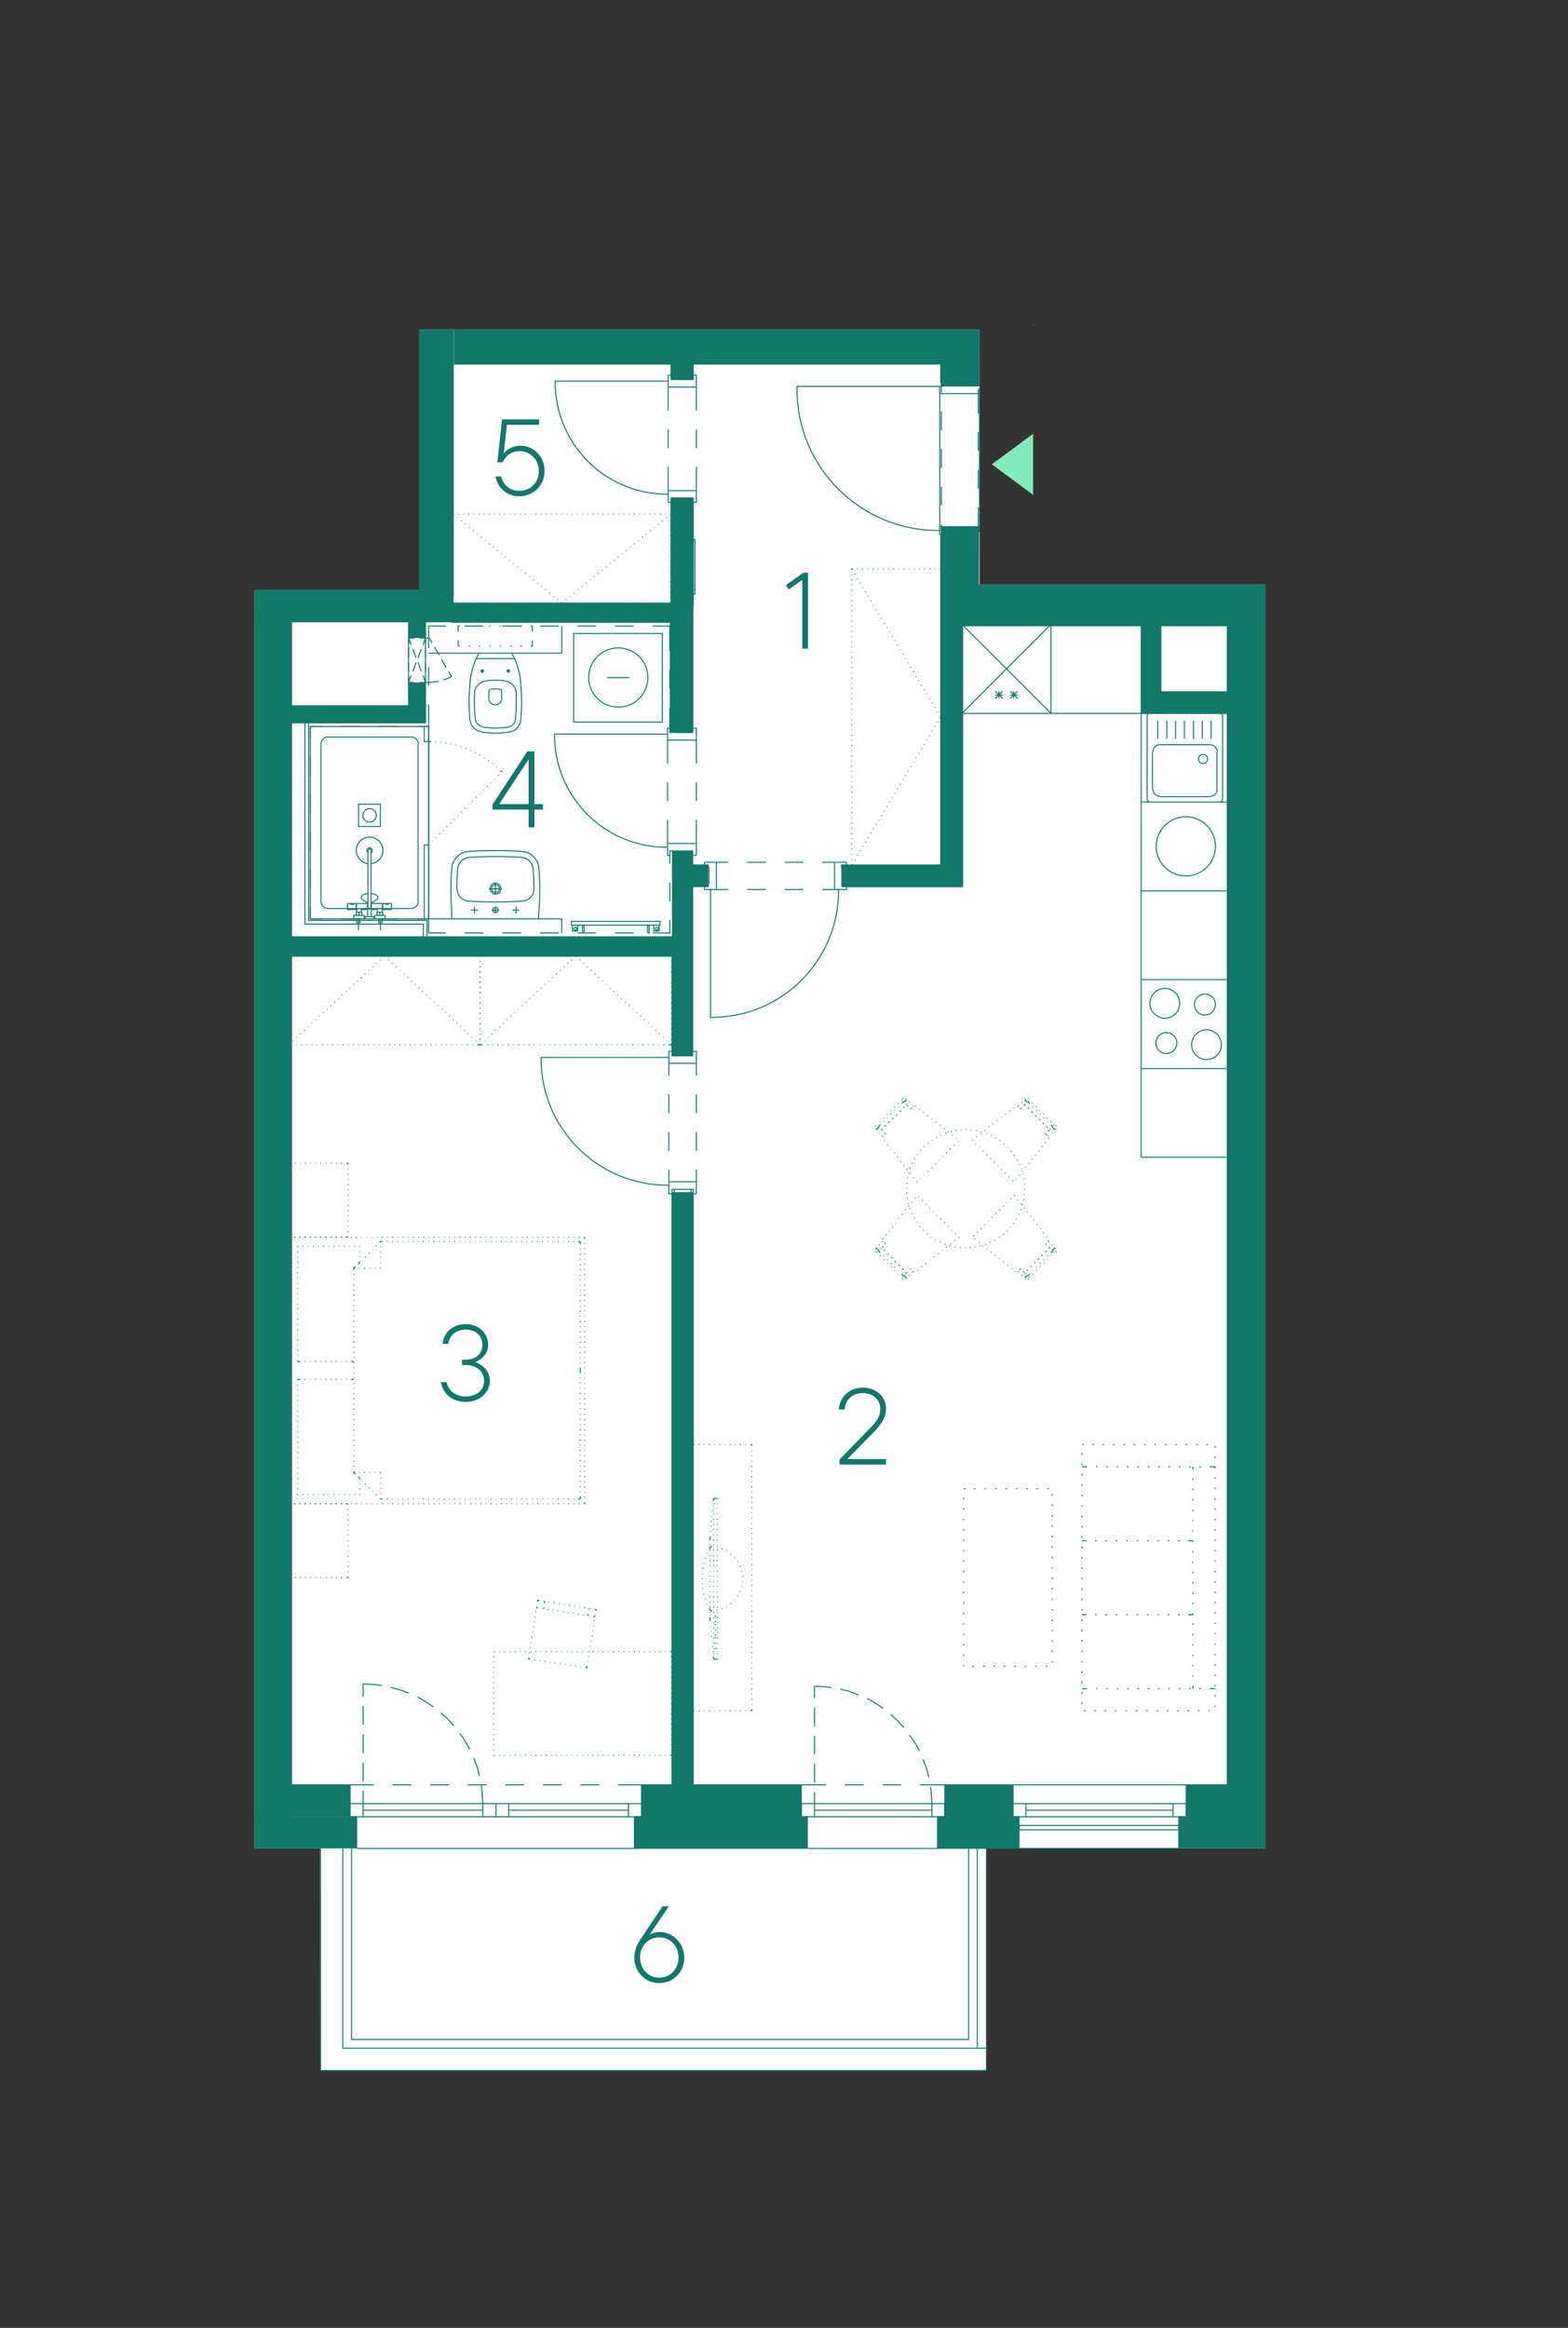<?xml version="1.0" encoding="UTF-8"?><svg id="Vrstva_1" xmlns="http://www.w3.org/2000/svg" xmlns:xlink="http://www.w3.org/1999/xlink" viewBox="0 0 375.48 557.33"><rect x="0" y="0" width="375.48" height="557.33" fill="#333333" stroke="none"/><defs><style>.cls-1,.cls-2,.cls-3,.cls-4{stroke-width:0px;}.cls-1,.cls-5,.cls-6{fill:none;}.cls-7{clip-path:url(#clippath-4);}.cls-8{clip-path:url(#clippath-3);}.cls-9{clip-path:url(#clippath-2);}.cls-10{clip-path:url(#clippath-6);}.cls-11{clip-path:url(#clippath-5);}.cls-2{fill:#127869;}.cls-5{stroke-linecap:round;stroke-linejoin:round;}.cls-5,.cls-6{stroke:#127869;stroke-width:.25px;}.cls-3{fill:#fff;}.cls-4{fill:#82ebbd;}</style><clipPath id="clippath-2"><rect class="cls-1" x="-150.07" y="77.59" width="453.04" height="468.09"/></clipPath><clipPath id="clippath-3"><rect class="cls-1" x="-150.07" y="77.59" width="453.04" height="468.09"/></clipPath><clipPath id="clippath-4"><rect class="cls-1" x="-150.07" y="77.59" width="453.04" height="468.09"/></clipPath><clipPath id="clippath-5"><rect class="cls-1" x="-150.07" y="77.59" width="453.04" height="468.09"/></clipPath><clipPath id="clippath-6"><rect class="cls-1" x="-150.07" y="77.59" width="453.04" height="468.09"/></clipPath></defs><polygon class="cls-3" points="100.33 78.87 101.85 141.19 60.94 141.19 60.94 442.52 76.62 442.52 76.76 495.72 236.21 495.72 236.21 442.52 302.96 442.52 302.96 139.96 234.56 139.96 234.56 78.87 100.33 78.87"/><g class="cls-9"><path class="cls-6" d="M193.46,442.54h31.2M85.39,442.54h66.67M244.16,442.54h38.25M148.01,442.54h4.05M139.01,442.54h4.5M130.01,442.54h4.5M121.01,442.54h4.5M112.01,442.54h4.5M103.01,442.54h4.5M94.01,442.54h4.5M85.39,442.54h4.12M220.31,442.54h4.35M211.31,442.54h4.5M202.31,442.54h4.5M193.46,442.54h4.35M279.04,442.54h3.38M270.04,442.54h4.5M261.04,442.54h4.5M252.04,442.54h4.5M244.16,442.54h3.38M68.74,169.02h29.1v-20.02h4.05v24.07h-33.15v-4.05ZM160.69,119.22h5.32M160.69,90.87h5.32M166.76,111.79v5.7M166.76,102.79v4.5M166.76,92.67v5.62M160.01,111.79v5.7M160.01,102.79v4.5M160.01,92.67v5.62M132.94,91.24h27.07M132.94,91.21c-.08,7.21,2.75,14.16,7.85,19.26,5.1,5.1,12.04,7.93,19.26,7.85M166.01,89.82h.75v2.85M160.01,92.67v-2.85h.68M160.01,92.67h6.75M166.01,120.27h.75v-2.77M160.01,117.49v2.77h.68M160.01,117.49h6.75M160.69,144.94h5.32M160.69,86.67h5.32M166.01,119.22v25.73M166.01,86.67v4.2M160.69,119.22v25.73M160.69,86.67v4.2M165.11,119.22v25.73M165.11,86.67v4.2M161.59,119.22v25.73M161.59,86.67v4.2M166.76,196.32v5.62M166.76,187.32v4.5M166.76,177.19v5.62M159.86,196.32v5.62M159.86,187.32v4.5M159.86,177.19v5.62M132.71,175.77h27.15M132.79,175.73c-.08,7.21,2.75,14.16,7.85,19.26,5.1,5.1,12.04,7.93,19.26,7.85M166.01,174.34h.75v2.85M159.86,177.19v-2.85h.68M159.86,177.19h6.9M166.01,204.79h.75v-2.85M159.86,201.94v2.85h.68M159.86,201.94h6.9M161.44,203.74h4.05M161.44,175.39h4.05M108.11,148.99v-4.05h57.38M108.11,148.99h53.33M169.76,211.69v-4.05M170.44,243.64h-.3M170.47,243.57c16.76,0,30.34-13.58,30.34-30.34M200.74,212.97v.3M196.91,212.97h2.92M187.91,212.97h4.5M178.91,212.97h4.5M171.56,212.97h2.85M196.91,206.44h2.92M187.91,206.44h4.5M178.91,206.44h4.5M171.56,206.44h2.85M170.14,243.64v-30.68M168.71,207.12v-.67h2.85M171.56,212.97h-2.85v-.67M171.56,212.97v-6.52M202.69,207.12v-.67h-2.85M199.84,212.97h2.85v-.67M199.84,212.97v-6.52M205.91,211.69h-4.28v-4.05M165.49,252.79h-4.05M129.56,253.47v-.3M129.56,253.43c0,16.76,13.58,30.34,30.34,30.34M160.16,283.84h-.3M160.16,280.02v2.92M160.16,271.02v4.5M160.16,262.02v4.5M160.16,254.59v2.93M166.76,280.02v2.92M166.76,271.02v4.5M166.76,262.02v4.5M166.76,254.59v2.93M129.56,253.17h30.6M166.01,251.74h.75v2.85M160.16,254.59v-2.85h.75M160.16,254.59h6.6M166.01,285.79h.75v-2.85M160.16,282.94v2.85h.75M160.16,282.94h6.6M161.44,284.74h4.05M68.74,224.29v4.05h92.7M68.74,224.29h92.7M225.94,148.99v58.65M169.76,207.64h-4.27M225.94,207.64h-24.3M165.49,427.84h-4.05M165.49,175.39v-30.45M165.49,207.64v-3.9M165.49,252.79v-41.1M165.49,427.84v-143.1M161.44,175.39v-26.4M161.44,224.29v-20.55M161.44,252.79v-24.45M161.44,427.84v-143.1M169.76,211.69h-4.27M225.94,148.99h4.05v62.7h-28.35M277.99,148.99h-4.05v21.3h21.23v-4.12h-17.18v-17.17ZM225.41,94.02v-2.4M225.41,103.02v-4.5M225.41,112.02v-4.5M225.41,121.02v-4.5M225.41,127.92v-2.4M225.04,92.52h-34.2M225.41,92.52h-.38v1.73h9.52v-1.05h-.3M225.41,127.92h-.38v-1.8h9.52v1.12h-.3M190.84,93.19v-.67M190.84,93.16c0,18.7,15.16,33.86,33.86,33.86M225.04,127.02h-.38M234.56,126.12v-31.88M225.04,126.12v-31.88M247.54,77.97v-.38"/></g><path class="cls-5" d="M284.59,434.97h-.52v-7.65h10.58V170.82h-21.23v-21.3h-42.9v62.78h-28.88v-.6M226.84,434.97h-.6v-7.65h16.35v7.65h-.52M191.36,434.97h.52v-7.65h-25.88v-142.58h-.52M154.16,434.97h-.53v-7.65h7.28v-142.58h.52M83.29,434.97h.52v-7.65h-14.55v-198.38h91.65v23.85h.52"/><path class="cls-6" d="M242.59,427.32h41.48M279.04,427.32h5.02M270.04,427.32h4.5M261.04,427.32h4.5M252.04,427.32h4.5M242.59,427.32h4.95M220.31,427.32h5.92M211.31,427.32h4.5M202.31,427.32h4.5M191.89,427.32h5.93M148.01,427.32h5.62M139.01,427.32h4.5M130.01,427.32h4.5M121.01,427.32h4.5M112.01,427.32h4.5M103.01,427.32h4.5M94.01,427.32h4.5M83.81,427.32h5.7"/><path class="cls-5" d="M165.87,86.64v.52h59.4v4.43M201.5,207.62v-.52h23.77v-79.2M169.62,207.62v-.52h-3.75v-3.38h-.52v3.9h4.27ZM165.35,144.92h.52v30.45h-.52"/><path class="cls-6" d="M160.4,169.37v6h.9M160.4,160.37v4.5M156.27,149.87h4.12v6M147.27,149.87h4.5M138.27,149.87h4.5M129.27,149.87h4.5M120.27,149.87h4.5M111.27,149.87h4.5M102.65,155.19v-5.32h4.12M102.65,164.19v-4.5M99.72,173.94h2.93v-5.25M90.72,173.94h4.5M81.72,173.94h4.5M74.3,176.72v-2.77h2.93M74.3,185.72v-4.5M74.3,194.72v-4.5M74.3,203.72v-4.5M74.3,212.72v-4.5M77.22,219.99h-2.93v-2.78M86.22,219.99h-4.5M95.22,219.99h-4.5M106.77,223.37h-4.12v-3.38h-2.93M115.77,223.37h-4.5M124.77,223.37h-4.5M133.77,223.37h-4.5M142.77,223.37h-4.5M151.77,223.37h-4.5M160.4,220.29v3.08h-4.12M160.4,211.29v4.5M161.3,203.72h-.9v3.08"/><polyline class="cls-5" points="160.55 86.64 160.55 87.17 108.5 87.17 108.5 144.39 160.55 144.39 160.55 144.92"/><g class="cls-8"><path class="cls-6" d="M123.64,166.01c-.08-1.56-1.28-2.82-2.83-3M116.39,163.02c-1.53.19-2.71,1.45-2.79,2.99M120.81,162.96c-1.45-.16-2.92-.15-4.37.02M121.83,173.99c.84-.14,1.49-.83,1.58-1.67M113.83,172.24c.09.84.73,1.52,1.56,1.67M123.41,172.32c.23-2.09.3-4.2.18-6.31M115.42,174.02c2.13.38,4.3.39,6.43.04M113.65,166.03c-.11,2.09-.05,4.18.18,6.25M114.05,157.67h9.07M115.51,160.89c.15,0,.26-.12.26-.26s-.12-.26-.26-.26-.26.12-.26.26.12.26.26.26M115.02,160.67h.9M115.47,161.12v-.9M121.73,160.89c.15,0,.26-.12.26-.26s-.12-.26-.26-.26-.26.12-.26.26.12.26.26.26M122.15,160.67h-.9M117.46,165.09c-.19,0-.34.15-.34.34M120.12,165.43c0-.19-.15-.34-.34-.34M119.81,165.01c-.77-.09-1.54-.09-2.31,0M121.7,161.12v-.9M118.73,168.69c.77,0,1.39-.62,1.39-1.39M120.12,165.47v1.88M117.05,165.47v1.88M117.05,167.32c.08.83.79,1.46,1.63,1.45M102.65,219.99v-46.05M73.02,173.04v48.22h28.35v3M73.92,173.04v47.32h28.35v3.9M160.47,123.24l.08-.15M159.5,123.99l.15-.07M158.52,124.82l.15-.15M157.55,125.57l.15-.15M156.65,126.32l.08-.08M155.67,127.14l.15-.15M154.7,127.89l.15-.07M153.72,128.72l.15-.15M152.75,129.47l.15-.08M151.85,130.29l.08-.15M150.87,131.04l.15-.08M149.9,131.87l.15-.15M148.92,132.62l.15-.07M147.95,133.44l.15-.15M146.97,134.19l.15-.08M146.07,134.94l.07-.08M145.1,135.77l.15-.15M144.12,136.52l.15-.07M143.15,137.34l.15-.15M142.17,138.09l.15-.08M141.27,138.92l.08-.15M140.3,139.67l.15-.08M139.32,140.49l.15-.15M138.35,141.24l.15-.07M137.37,142.07l.15-.15M136.47,142.82l.08-.08M135.5,143.57l.15-.08M134.45,144.24l.07.15.15-.15M133.47,143.49l.15.08M132.5,142.74l.15.08M131.52,141.92l.15.15M130.55,141.17l.15.07M129.65,140.34l.08.15M128.67,139.59l.15.08M127.7,138.77l.15.15M126.72,138.02l.15.08M125.75,137.19l.15.15M124.77,136.44l.15.07M123.87,135.62l.08.15M122.9,134.87l.15.08M121.92,134.12l.15.08M120.95,133.29l.15.15M119.97,132.54l.15.07M119.07,131.72l.07.15M118.1,130.97l.15.08M117.12,130.14l.15.15M116.15,129.39l.15.08M115.17,128.57l.15.15M114.27,127.82l.08.07M113.3,126.99l.15.15M112.32,126.24l.15.08M111.35,125.42l.15.15M110.37,124.67l.15.15M109.47,123.92l.08.07M108.5,123.09l.15.15M160.47,144.39h.08M159.27,144.39h.15M158,144.39h.23M156.8,144.39h.15M155.52,144.39h.15M154.32,144.39h.15M153.05,144.39h.15M151.77,144.39h.23M150.57,144.39h.15M149.3,144.39h.22M148.1,144.39h.15M146.82,144.39h.23M145.62,144.39h.15M144.35,144.39h.23M143.15,144.39h.15M141.87,144.39h.23M140.67,144.39h.15M139.4,144.39h.15M138.2,144.39h.15M136.92,144.39h.15M135.72,144.39h.15M134.45,144.39h.15M133.17,144.39h.22M131.97,144.39h.15M130.7,144.39h.23M129.5,144.39h.15M128.22,144.39h.23M127.02,144.39h.15M125.75,144.39h.23M124.55,144.39h.15M123.27,144.39h.23M122.07,144.39h.15M120.8,144.39h.15M119.6,144.39h.15M118.32,144.39h.15M117.05,144.39h.22M115.85,144.39h.15M114.57,144.39h.23M113.37,144.39h.15M112.1,144.39h.23M110.9,144.39h.15M109.62,144.39h.23M108.5,144.17v.22h.08M108.5,142.97v.15M108.5,141.69v.23M108.5,140.49v.15M108.5,139.22v.23M108.5,138.02v.15M108.5,136.74v.23M108.5,135.54v.15M108.5,134.27v.15M108.5,133.07v.15M108.5,131.79v.15M108.5,130.59v.15M108.5,129.32v.15M108.5,128.04v.22M108.5,126.84v.15M108.5,125.57v.23M108.5,124.37v.15M108.57,123.09h-.08v.23M109.85,123.09h-.23M111.05,123.09h-.15M112.32,123.09h-.23M113.52,123.09h-.15M114.8,123.09h-.23M116,123.09h-.15M117.27,123.09h-.22M118.47,123.09h-.15M119.75,123.09h-.15M120.95,123.09h-.15M122.22,123.09h-.15M123.5,123.09h-.23M124.7,123.09h-.15M125.97,123.09h-.23M127.17,123.09h-.15M128.45,123.09h-.23M129.65,123.09h-.15M130.92,123.09h-.23M132.12,123.09h-.15M133.4,123.09h-.22M134.6,123.09h-.15M135.87,123.09h-.15M137.07,123.09h-.15M138.35,123.09h-.15M139.55,123.09h-.15M140.82,123.09h-.15M142.1,123.09h-.23M143.3,123.09h-.15M144.57,123.09h-.23M145.77,123.09h-.15M147.05,123.09h-.23M148.25,123.09h-.15M149.52,123.09h-.22M150.72,123.09h-.15M152,123.09h-.23M153.2,123.09h-.15M154.47,123.09h-.15M155.67,123.09h-.15M156.95,123.09h-.15M158.22,123.09h-.23M159.42,123.09h-.15M160.55,123.32v-.23h-.08M160.55,124.52v-.15M160.55,125.79v-.23M160.55,126.99v-.15M160.55,128.27v-.22M160.55,129.47v-.15M160.55,130.74v-.15M160.55,131.94v-.15M160.55,133.22v-.15M160.55,134.42v-.15M160.55,135.69v-.15M160.55,136.97v-.23M160.55,138.17v-.15M160.55,139.44v-.23M160.55,140.64v-.15M160.55,141.92v-.23M160.55,143.12v-.15M160.55,144.39v-.22"/><path class="cls-6" d="M225.27,201.92v.23M225.27,200.72v.15M225.27,199.44v.23M225.27,198.24v.15M225.27,196.97v.23M225.27,195.77v.15M225.27,194.49v.22M225.27,193.29v.15M225.27,192.02v.23M225.27,190.82v.15M225.27,189.54v.23M225.27,188.34v.15M225.27,187.07v.15M225.27,185.87v.15M225.27,184.59v.15M225.27,183.32v.23M225.27,182.12v.15M225.27,180.84v.23M225.27,179.64v.15M225.27,178.37v.22M225.27,177.17v.15M225.27,175.89v.23M225.27,174.69v.15M225.27,173.42v.23M225.27,172.22v.15M225.27,170.94v.15M225.27,169.74v.15M225.27,168.47v.15M225.27,167.19v.23M225.27,165.99v.15M225.27,164.72v.23M225.27,163.52v.15M225.27,162.24v.22M225.27,161.04v.15M225.27,159.77v.23M225.27,158.57v.15M225.27,157.29v.23M225.27,156.09v.15M225.27,154.82v.15M225.27,153.62v.15M225.27,152.34v.15M225.27,151.14v.15M225.27,149.87v.15M225.27,148.59v.23M225.27,147.39v.15M225.27,146.12v.22M225.27,144.92v.15M225.27,143.64v.23M225.27,142.44v.15M225.27,141.17v.23M225.27,139.97v.15M225.27,138.69v.23M225.27,137.49v.15M225.05,136.22h.23v.15M223.85,136.22h.15M222.57,136.22h.23M221.37,136.22h.15M220.1,136.22h.15M218.9,136.22h.15M217.62,136.22h.15M216.42,136.22h.15M215.15,136.22h.15M213.87,136.22h.23M212.67,136.22h.15M211.4,136.22h.22M210.2,136.22h.15M208.92,136.22h.23M207.72,136.22h.15M206.45,136.22h.23M205.25,136.22h.15M203.97,136.37v-.15h.23M203.97,137.64v-.15M203.97,138.92v-.23M203.97,140.12v-.15M203.97,141.39v-.23M203.97,142.59v-.15M203.97,143.87v-.23M203.97,145.07v-.15M203.97,146.34v-.22M203.97,147.54v-.15M203.97,148.82v-.23M203.97,150.02v-.15M203.97,151.29v-.15M203.97,152.49v-.15M203.97,153.77v-.15M203.97,154.97v-.15M203.97,156.24v-.15M203.97,157.52v-.23M203.97,158.72v-.15M203.97,159.99v-.23M203.97,161.19v-.15M203.97,162.47v-.22M203.97,163.67v-.15M203.97,164.94v-.23M203.97,166.14v-.15M203.97,167.42v-.23M203.97,168.62v-.15M203.97,169.89v-.15M203.97,171.09v-.15M203.97,172.37v-.15M203.97,173.64v-.23M203.97,174.84v-.15M203.97,176.12v-.23M203.97,177.32v-.15M203.97,178.59v-.22M203.97,179.79v-.15M203.97,181.07v-.23M203.97,182.27v-.15M203.97,183.54v-.23M203.97,184.74v-.15M203.97,186.02v-.15M203.97,187.22v-.15M203.97,188.49v-.15M203.97,189.77v-.23M203.97,190.97v-.15M203.97,192.24v-.23M203.97,193.44v-.15M203.97,194.72v-.22M203.97,195.92v-.15M203.97,197.19v-.23M203.97,198.39v-.15M203.97,199.67v-.23M203.97,200.87v-.15M203.97,202.14v-.23M203.97,203.34v-.15M203.97,204.62v-.15M203.97,205.82v-.15M203.97,207.09v-.15M122.75,217.89h1.57M123.57,217.07v1.65M114.42,217.89h-1.58M113.6,217.07v1.65M108.12,217.89l.08,1.88M108.15,208.11c-.24,3.24-.24,6.5,0,9.74M112.43,203.87c-2.34,0-4.24,1.9-4.24,4.24M124.86,203.82c-4.13-.24-8.27-.24-12.41,0M129.05,208.11c0-2.34-1.9-4.24-4.24-4.24M129.09,217.85c.23-3.24.23-6.5,0-9.74M128.97,219.77l.08-1.88M128.78,219.99c.14,0,.26-.11.26-.25M108.42,219.99h20.32M108.2,219.74c0,.14.12.25.26.25M125.2,215.71c1.48-.09,2.64-1.32,2.64-2.81M109.47,212.9c0,1.49,1.15,2.72,2.64,2.81M112.1,215.74c4.37.27,8.74.27,13.11,0M112.27,205.3c-1.4.08-2.53,1.19-2.64,2.59M127.61,207.89c-.11-1.4-1.23-2.51-2.64-2.59M109.59,207.89c-.13,1.67-.2,3.33-.2,5.01M127.85,212.9c0-1.67-.07-3.34-.2-5.01M125.02,205.26c-4.24-.25-8.48-.25-12.72,0M119.37,217.89h-1.57M117.72,212.76c0,.52.42.94.94.94s.94-.42.94-.94-.42-.94-.94-.94-.94.42-.94.94M117.35,212.76c0,.72.59,1.31,1.31,1.31s1.31-.59,1.31-1.31-.59-1.31-1.31-1.31-1.31.59-1.31,1.31M120.12,212.79h-3.07M118.62,214.29v-3M118.02,217.86c0,.35.29.64.64.64s.64-.29.64-.64-.29-.64-.64-.64-.64.29-.64.64M118.62,217.07v1.65M142.17,220.59h15.9v.9h-15.9M139.47,221.49v1.88h.38M139.85,221.49v1.88M138.35,221.49h-1.27v1.42h1.27v-1.42ZM137.78,222.02c-.19,0-.34.15-.34.34s.15.34.34.34.34-.15.34-.34-.15-.34-.34-.34M142.17,221.49h-5.33v-.9h5.33M157.25,220.59h.82M155.45,221.49v1.88h-.38M155.07,221.49v1.88M156.57,221.49h1.27v1.42h-1.27v-1.42ZM157.28,222.02c-.19,0-.34.15-.34.34s.15.34.34.34.34-.15.34-.34-.15-.34-.34-.34M134.52,223.37v-3.38h-31.87M145.32,162.24h5.33M155.15,162.21c0-3.91-3.17-7.09-7.09-7.09s-7.09,3.17-7.09,7.09,3.17,7.09,7.09,7.09,7.09-3.17,7.09-7.09M137.37,172.89h21.23v-21.23h-21.23v21.23ZM134.52,149.87v6.52h-31.87M109.7,153.32v1.35M110.07,149.87h-.38v1.35M112.55,149.87h-.3M115.02,149.87h-.3M117.5,149.87h-.3M119.97,149.87h-.3M122.52,149.87h-.38M125,149.87h-.38M127.47,151.22v-1.35h-.38M127.1,154.67h.38v-1.35M124.62,154.67h.38M122.15,154.67h.38M119.67,154.67h.3M117.2,154.67h.3M114.72,154.67h.3M112.25,154.67h.3M109.7,154.67h.38M114.91,156.39c-.1,0-.19.06-.24.15M122.3,156.39h-7.43M122.57,156.54c-.04-.09-.14-.15-.24-.15M124.75,164.06c-.14-2.65-.86-5.23-2.13-7.56M124.67,172.46c.31-2.78.33-5.59.05-8.38M122.04,175.25c1.4-.24,2.48-1.37,2.64-2.79M115.2,175.21c2.26.41,4.58.42,6.84.04M112.56,172.38c.16,1.4,1.22,2.54,2.61,2.79M112.52,164.08c-.28,2.77-.27,5.57.04,8.34M114.62,156.5c-1.26,2.33-1.99,4.91-2.12,7.56"/><path class="cls-6" d="M69.12,240.24v-.23M69.12,241.44v-.15M69.12,242.72v-.23M69.12,243.92v-.15M69.12,245.19v-.15M69.12,246.39v-.15M69.12,247.67v-.15M69.12,248.94v-.22M69.8,250.14h-.67v-.15M71.07,250.14h-.15M72.27,250.14h-.15M73.55,250.14h-.15M74.75,250.14h-.15M76.02,250.14h-.15M77.3,250.14h-.22M78.5,250.14h-.15M79.77,250.14h-.23M80.97,250.14h-.15M82.25,250.14h-.23M83.45,250.14h-.15M84.72,250.14h-.22M85.92,250.14h-.15M87.2,250.14h-.23M88.4,250.14h-.15M89.67,250.14h-.15M90.87,250.14h-.15M92.15,250.14h-.15M93.42,250.14h-.22M94.62,250.14h-.15M95.9,250.14h-.23M97.1,250.14h-.15M98.37,250.14h-.22M99.57,250.14h-.15M100.85,250.14h-.23M102.05,250.14h-.15M103.32,250.14h-.23M104.52,250.14h-.15M105.8,250.14h-.15M107,250.14h-.15M108.27,250.14h-.15M109.47,250.14h-.15M110.75,250.14h-.15M112.02,250.14h-.23M113.22,250.14h-.15M114.95,249.99v.15h-.67M114.95,248.72v.22M114.95,247.52v.15M114.95,246.24v.15M114.95,245.04v.15M114.95,243.77v.15M114.95,242.49v.23M114.95,241.29v.15M114.95,240.02v.23M114.95,238.82v.15M114.95,237.54v.23M114.95,236.34v.15M114.95,235.07v.23M114.95,233.87v.15M114.95,232.59v.22M114.95,231.39v.15M114.95,230.12v.15M114.95,228.92v.15M294.5,255.84h-21.22v-21.3h21.22v21.3ZM288.91,253.67c1.97,0,3.56-1.6,3.56-3.56s-1.6-3.56-3.56-3.56-3.56,1.6-3.56,3.56,1.6,3.56,3.56,3.56M278.93,243.77c1.97,0,3.56-1.6,3.56-3.56s-1.6-3.56-3.56-3.56-3.56,1.6-3.56,3.56,1.6,3.56,3.56,3.56M288.53,243.02c1.39,0,2.51-1.12,2.51-2.51s-1.12-2.51-2.51-2.51-2.51,1.12-2.51,2.51,1.12,2.51,2.51,2.51M279.31,252.24c1.39,0,2.51-1.12,2.51-2.51s-1.12-2.51-2.51-2.51-2.51,1.12-2.51,2.51,1.12,2.51,2.51,2.51M281.52,176.87v-4.35M274.7,191.31c0,.39.32.71.71.71M276.05,188.91c0,.97.79,1.76,1.76,1.76M277.25,176.87v-4.35M279.42,176.87v-4.35M275.41,170.72c-.39,0-.71.32-.71.71M277.81,178.29c-.97,0-1.76.79-1.76,1.76M274.7,171.47v19.88M275.97,180.09v8.85M275.37,170.79h16.65M277.77,190.74h11.92M277.77,178.29h11.92M275.37,192.02h16.65M292.06,192.02c.39,0,.71-.32.71-.71M289.73,190.67c.97,0,1.76-.79,1.76-1.76M292.77,171.43c0-.39-.32-.71-.71-.71M290,176.87v-4.35M291.42,188.94v-8.85M292.77,191.34v-19.88M288.08,180.62c-.6,0-1.09.49-1.09,1.09s.49,1.09,1.09,1.09,1.09-.49,1.09-1.09-.49-1.09-1.09-1.09M285.8,176.87v-4.35M287.9,176.87v-4.35M283.62,176.87v-4.35M291.5,180.06c0-.97-.79-1.76-1.76-1.76M291.05,202.63c0-3.92-3.17-7.09-7.09-7.09s-7.09,3.17-7.09,7.09M273.27,199.14v-7.12h21.22v7.12M276.87,202.63c0,3.91,3.17,7.09,7.09,7.09s7.09-3.17,7.09-7.09M294.5,199.14v14.17h-21.22v-14.17M242.75,165.47v1.72M241.92,166.37h1.73M241.92,165.47l1.73,1.72M243.65,165.47l-1.73,1.72M239.22,165.47v1.72M238.32,166.37h1.8M238.32,165.47l1.8,1.72M240.12,165.47l-1.8,1.72M251.67,149.49h-21.3v21.3h21.3M230.37,170.79l21.3-21.3v21.3M251.67,170.79l-21.3-21.3h42.9v21.3h-42.9v-21.3M273.27,170.79h21.22v106.27h-21.22v-106.27ZM204.12,206.87l-.15.23M204.8,205.82l-.15.15M205.4,204.69l-.08.15M206.07,203.64l-.15.15M206.67,202.59l-.08.15M207.35,201.54l-.15.15M207.95,200.49l-.08.15M208.62,199.37l-.15.15M209.22,198.32l-.07.15M209.9,197.27l-.15.15M210.5,196.22l-.07.15M211.17,195.17l-.15.15M211.77,194.12l-.08.15M212.45,192.99l-.08.15M213.05,191.94l-.08.15M213.72,190.89l-.07.15M214.32,189.84l-.08.15M215,188.79l-.07.15M215.6,187.67l-.07.23M216.27,186.62l-.08.15M216.87,185.57l-.07.15M217.55,184.52l-.08.15M218.15,183.47l-.08.15M218.82,182.42l-.08.15M219.42,181.29l-.08.15M220.1,180.24l-.07.15M220.7,179.19l-.08.15M221.37,178.14l-.07.15M221.97,177.09l-.07.15M222.65,176.04l-.08.15M223.25,174.92l-.07.15M223.92,173.87l-.08.15M224.52,172.82l-.08.15M225.12,171.39l.15.3-.15.23M224.45,170.34l.08.15M223.85,169.29l.08.15M223.17,168.24l.07.15M222.57,167.19l.08.15M221.9,166.07l.07.15M221.3,165.02l.07.15M220.62,163.97l.08.15M220.02,162.92l.07.15M219.35,161.87l.08.15M218.75,160.74l.08.23M218.07,159.69l.08.15M217.47,158.64l.08.15M216.8,157.59l.07.15M216.2,156.54l.08.15M215.52,155.49l.07.15M214.92,154.37l.07.15M214.25,153.32l.08.15M213.65,152.27l.07.15M212.97,151.22l.08.15M212.37,150.17l.08.15M211.7,149.12l.08.15M211.02,147.99l.15.15M210.42,146.94l.07.15M209.75,145.89l.15.15M209.15,144.84l.07.15M208.47,143.79l.15.15M207.87,142.67l.08.15M207.2,141.62l.15.15M206.6,140.57l.08.15M205.92,139.52l.15.15M205.32,138.47l.08.15M204.65,137.42l.15.15M203.97,136.22l.15.22M204.2,207.09h-.23M205.4,207.09h-.15M206.67,207.09h-.23M207.87,207.09h-.15M209.15,207.09h-.23M210.35,207.09h-.15M211.62,207.09h-.22M212.82,207.09h-.15M214.1,207.09h-.23M215.3,207.09h-.15M216.57,207.09h-.15M217.77,207.09h-.15M219.05,207.09h-.15M220.25,207.09h-.15M221.52,207.09h-.15M222.8,207.09h-.23M224,207.09h-.15M225.27,206.94v.15h-.23M225.27,205.67v.15M225.27,204.47v.15M225.27,203.19v.15"/></g><path class="cls-6" d="M156.35,228.92h.23M155.15,228.92h.15M153.87,228.92h.23M152.67,228.92h.15M151.4,228.92h.23M150.2,228.92h.15M148.92,228.92h.15M147.72,228.92h.15M146.45,228.92h.15M145.17,228.92h.22M143.97,228.92h.15M142.7,228.92h.23M141.5,228.92h.15M140.22,228.92h.23M139.02,228.92h.15M137.75,228.92h.23M136.55,228.92h.15M135.27,228.92h.23M134.07,228.92h.15M132.8,228.92h.15M131.6,228.92h.15M130.32,228.92h.15M129.12,228.92h.15M127.85,228.92h.15M126.57,228.92h.22M125.37,228.92h.15M124.1,228.92h.23M122.9,228.92h.15M121.62,228.92h.23M120.42,228.92h.15M119.15,228.92h.23M117.95,228.92h.15M116.67,228.92h.23M114.95,229.07v-.15h.67M114.95,230.27v-.15M114.95,231.54v-.15M114.95,232.82v-.23M114.95,234.02v-.15M114.95,235.29v-.23M114.95,236.49v-.15M114.95,237.77v-.23M114.95,238.97v-.15M114.95,240.24v-.23M114.95,241.44v-.15M114.95,242.72v-.22M114.95,243.92v-.15M114.95,245.19v-.15M114.95,246.39v-.15M114.95,247.67v-.15M114.95,248.94v-.23M115.62,250.14h-.67v-.15M116.9,250.14h-.23M118.1,250.14h-.15M119.37,250.14h-.23M120.57,250.14h-.15M121.85,250.14h-.23M123.05,250.14h-.15M124.32,250.14h-.23M125.52,250.14h-.15M126.8,250.14h-.22M128,250.14h-.15M129.27,250.14h-.15M130.47,250.14h-.15M131.75,250.14h-.15M132.95,250.14h-.15M134.22,250.14h-.15M135.5,250.14h-.23M136.7,250.14h-.15M137.97,250.14h-.23M139.17,250.14h-.15M140.45,250.14h-.23M141.65,250.14h-.15M142.92,250.14h-.23M144.12,250.14h-.15M145.4,250.14h-.22M146.6,250.14h-.15M147.87,250.14h-.15M149.07,250.14h-.15M150.35,250.14h-.15M151.62,250.14h-.23M152.82,250.14h-.15M154.1,250.14h-.23M155.3,250.14h-.15M156.57,250.14h-.23M157.77,250.14h-.15M159.05,250.14h-.23M160.77,249.99v.15h-.67M160.77,248.72v.23M160.77,247.52v.15M160.77,246.24v.15M160.77,245.04v.15M160.77,243.77v.15M160.77,242.49v.22M160.77,241.29v.15M160.77,240.02v.23M160.77,238.82v.15M160.77,237.54v.23M160.77,236.34v.15M160.77,235.07v.23M160.77,233.87v.15M160.77,232.59v.23M160.77,231.39v.15M160.77,230.12v.15M160.77,228.92v.15M114.8,249.99l.15.15M113.9,249.17l.15.08M113,248.34l.15.08M112.1,247.44l.07.15M111.2,246.62l.07.15M110.22,245.79l.15.08M109.32,244.97l.15.08M108.42,244.07l.15.15M107.52,243.24l.15.15M106.62,242.42l.15.08M105.72,241.59l.15.08M104.82,240.69l.15.15M103.92,239.87l.08.15M103.02,239.04l.07.08M102.05,238.22l.15.08M101.15,237.32l.15.15M100.25,236.49l.15.15M99.35,235.67l.15.08M98.45,234.84l.15.08M97.55,233.94l.15.15M96.65,233.12l.07.15M95.75,232.29l.07.08M94.77,231.47l.15.08M93.87,230.57l.15.15M92.97,229.74l.15.15M91.92,228.99l.15-.08.15.08M91.02,229.89l.07-.15M90.12,230.72l.07-.15M89.15,231.54l.15-.08M88.25,232.37l.15-.08M87.35,233.27l.15-.15M86.45,234.09l.15-.15M85.55,234.92l.15-.08M84.65,235.74l.15-.08M83.75,236.64l.07-.15M82.85,237.47l.07-.15M81.87,238.29l.15-.08M80.97,239.12l.15-.08M80.07,240.02l.15-.15M79.17,240.84l.15-.15M78.27,241.67l.15-.08M77.37,242.49l.15-.08M76.47,243.39l.07-.15M75.57,244.22l.07-.15M74.67,245.04l.08-.08M73.7,245.87l.15-.08M72.8,246.77l.15-.15M71.9,247.59l.15-.15M71,248.42l.15-.08M70.1,249.24l.15-.08M69.12,250.14l.22-.15M114.27,228.92h.68M113.07,228.92h.15M111.8,228.92h.23M110.6,228.92h.15M109.32,228.92h.15M108.12,228.92h.15M106.85,228.92h.15M105.65,228.92h.15M104.37,228.92h.15M103.1,228.92h.23M101.9,228.92h.15M100.62,228.92h.22M99.42,228.92h.15M98.15,228.92h.23M96.95,228.92h.15M95.67,228.92h.23M94.47,228.92h.15M93.2,228.92h.22M92,228.92h.15M90.72,228.92h.15M89.52,228.92h.15M88.25,228.92h.15M86.97,228.92h.23M85.77,228.92h.15M84.5,228.92h.22M83.3,228.92h.15M82.02,228.92h.23M80.82,228.92h.15M79.55,228.92h.23M78.35,228.92h.15M77.07,228.92h.22M75.87,228.92h.15M74.6,228.92h.15M73.4,228.92h.15M72.12,228.92h.15M70.92,228.92h.15M69.12,229.07v-.15h.67M69.12,230.27v-.15M69.12,231.54v-.15M69.12,232.82v-.23M69.12,234.02v-.15M69.12,235.29v-.23M69.12,236.49v-.15M69.12,237.77v-.23M69.12,238.97v-.15"/><path class="cls-6" d="M131.52,383.57h-.15M132.8,383.79l-.23-.07M134,383.94h-.15M135.2,384.17l-.15-.07M136.47,384.32h-.22M137.67,384.54h-.15M138.87,384.69h-.15M140.15,384.92h-.23M141.35,385.07h-.15M142.77,385.29h-.38M142.7,385.67l.08-.38M142.47,386.87l.08-.15M142.32,388.14v-.23M142.1,389.34l.08-.15M141.95,390.54v-.15M141.72,391.82l.08-.22M141.57,393.02v-.15M141.35,394.22l.08-.15M141.2,395.49v-.22M140.97,396.69v-.15M140.82,397.89v-.15M140.6,399.32v-.38M140.22,399.24l.38.07M139.02,399.09h.15M137.75,398.87l.22.07M136.55,398.72h.15M135.35,398.49l.15.07M134.07,398.34h.23M132.87,398.12l.15.07M131.67,397.97h.15M130.4,397.74l.23.07M129.2,397.59h.15M128,397.37h.15M126.57,397.14l.38.07M160.77,395.49v-.07M160.77,396.77v-.23M160.77,397.97v-.15M160.77,399.24v-.15M160.77,400.44v-.15M160.77,401.72v-.15M160.77,402.92v-.15M160.77,404.19v-.15M160.77,405.47v-.23M160.77,406.67v-.15M160.77,407.94v-.22M160.77,409.14v-.15M160.77,410.42v-.23M160.77,411.62v-.15M160.77,412.89v-.23M160.77,414.09v-.15M160.77,415.37v-.22M160.77,416.57v-.15M160.77,417.84v-.15M160.77,419.04v-.15M160.77,420.24v-.07M160.47,420.24h.3M159.27,420.24h.15M158,420.24h.22M156.8,420.24h.15M155.52,420.24h.15M154.32,420.24h.15M153.05,420.24h.15M151.77,420.24h.23M150.57,420.24h.15M149.3,420.24h.23M148.1,420.24h.15M146.82,420.24h.23M145.62,420.24h.15M144.35,420.24h.23M143.15,420.24h.15M141.87,420.24h.22M140.67,420.24h.15M139.4,420.24h.15M138.2,420.24h.15M136.92,420.24h.15M135.72,420.24h.15M134.45,420.24h.15M133.17,420.24h.23M131.97,420.24h.15M130.7,420.24h.23M129.5,420.24h.15M128.22,420.24h.23M127.02,420.24h.15M125.75,420.24h.22M124.55,420.24h.15M123.27,420.24h.23M122.07,420.24h.15M120.8,420.24h.15M119.6,420.24h.15M118.25,420.24h.22M118.25,420.17v.07M118.25,418.89v.15M118.25,417.69v.15M118.25,416.42v.15M118.25,415.14v.22M118.25,413.94v.15M118.25,412.67v.23M118.25,411.47v.15M118.25,410.19v.23M118.25,408.99v.15M118.25,407.72v.22M118.25,406.52v.15M118.25,405.24v.23M118.25,404.04v.15M118.25,402.77v.15M118.25,401.57v.15M118.25,400.29v.15M118.25,399.09v.15M118.25,397.82v.15M118.25,396.54v.23M118.25,395.42v.07M118.47,395.42h-.22M119.75,395.42h-.15M120.95,395.42h-.15M122.22,395.42h-.15M123.5,395.42h-.23M124.7,395.42h-.15M125.97,395.42h-.22M127.17,395.42h-.15M128.45,395.42h-.23M129.65,395.42h-.15M130.92,395.42h-.23M132.12,395.42h-.15M133.4,395.42h-.23M134.6,395.42h-.15M135.87,395.42h-.15M137.07,395.42h-.15M138.35,395.42h-.15M139.55,395.42h-.15M140.82,395.42h-.15M142.1,395.42h-.22M143.3,395.42h-.15M144.57,395.42h-.23M145.77,395.42h-.15M147.05,395.42h-.23M148.25,395.42h-.15M149.52,395.42h-.23M150.72,395.42h-.15M152,395.42h-.23M153.2,395.42h-.15M154.47,395.42h-.15M155.67,395.42h-.15M156.95,395.42h-.15M158.22,395.42h-.22M159.42,395.42h-.15M160.77,395.42h-.3M160.62,249.99l.15.15M159.72,249.17l.08.08M158.75,248.34l.15.07M157.85,247.44l.15.15M156.95,246.62l.15.15M156.05,245.79l.15.08M155.15,244.97l.15.07M154.25,244.07l.15.15M153.35,243.24l.15.15M152.45,242.42l.08.08M151.55,241.59l.08.07M150.57,240.69l.15.15M149.67,239.87l.15.15M148.77,239.04l.15.08M147.87,238.22l.15.07M146.97,237.32l.15.15M146.07,236.49l.15.15M145.17,235.67l.08.08M144.27,234.84l.07.07M143.3,233.94l.15.15M142.4,233.12l.15.15M141.5,232.29l.15.08M140.6,231.47l.15.07M139.7,230.57l.15.15M138.8,229.74l.15.15M137.67,228.99l.15-.08.23.08M136.77,229.89l.15-.15M135.87,230.72l.15-.15M134.97,231.54l.15-.07M134.07,232.37l.15-.08M133.17,233.27l.15-.15M132.27,234.09l.07-.15M131.37,234.92l.07-.07M130.4,235.74l.15-.08M129.5,236.64l.15-.15M128.6,237.47l.15-.15M127.7,238.29l.15-.07M126.8,239.12l.15-.08M125.9,240.02l.15-.15M125,240.84l.07-.15M124.1,241.67l.08-.07M123.2,242.49l.08-.08M122.22,243.39l.15-.15M121.32,244.22l.15-.15M120.42,245.04l.15-.07M119.52,245.87l.15-.08M118.62,246.77l.15-.15M117.72,247.59l.15-.15M116.82,248.42l.08-.07M115.92,249.24l.08-.08M114.95,250.14l.15-.15M160.1,228.92h.68M158.82,228.92h.23M157.62,228.92h.15"/><path class="cls-6" d="M138.95,299.12v-.15M138.95,300.39v-.23M138.95,301.59v-.15M138.95,302.87v-.22M138.95,304.07v-.15M138.95,305.34v-.15M138.95,306.54v-.15M138.95,307.82v-.15M138.95,309.02v-.15M138.95,310.29v-.15M138.95,311.57v-.23M138.95,312.77v-.15M138.95,314.04v-.22M138.95,315.24v-.15M138.95,316.52v-.23M138.95,317.72v-.15M138.95,318.99v-.22M138.95,320.19v-.15M138.95,321.47v-.22M138.95,322.67v-.15M138.95,323.94v-.15M138.95,325.14v-.15M138.95,326.42v-.15M138.95,328.07v-.6M84.72,303.99v-.38M84.72,305.27v-.23M84.72,306.47v-.15M84.72,307.74v-.22M84.72,308.94v-.15M84.72,310.22v-.23M84.72,311.42v-.15M84.72,312.69v-.15M84.72,313.89v-.15M84.72,315.17v-.15M84.72,316.44v-.23M84.72,317.64v-.15M84.72,318.92v-.22M84.72,320.12v-.15M84.72,321.39v-.23M84.72,322.59v-.15M84.72,323.87v-.23M84.72,325.07v-.15M84.72,326.34v-.22M84.72,327.54v-.15M84.72,328.82v-.15M84.72,330.02v-.15M84.72,331.29v-.15M84.72,332.49v-.15M84.72,333.77v-.15M84.72,335.04v-.22M84.72,336.24v-.15M84.72,337.52v-.23M84.72,338.72v-.15M84.72,339.99v-.23M84.72,341.19v-.15M84.72,342.47v-.22M84.72,343.67v-.15M84.72,344.94v-.23M84.72,346.14v-.15M84.72,347.42v-.15M84.72,348.62v-.15M84.72,349.89v-.15M84.72,351.17v-.22M84.72,352.52v-.3M85.1,352.89l-.38-.38M86.15,353.94l-.3-.3M86.15,354.17v-.22M86.15,355.37v-.15M86.15,356.64v-.23M86.15,357.84v-.15M86.07,357.84h.07M84.87,357.84h.15M83.6,357.84h.15M82.32,357.84h.22M81.12,357.84h.15M79.85,357.84h.23M78.65,357.84h.15M77.37,357.84h.23M76.17,357.84h.15M74.9,357.84h.22M73.7,357.84h.15M72.42,357.84h.23M71.3,357.84h.07M71.3,357.62v.22M71.3,356.34v.23M71.3,355.14v.15M71.3,353.87v.22M71.3,352.67v.15M71.3,351.39v.15M71.3,350.19v.15M71.3,348.92v.15M71.3,347.64v.23M71.3,346.44v.15M71.3,345.17v.23M71.3,343.97v.15M71.3,342.69v.22M71.3,341.49v.15M71.3,340.22v.23M71.3,339.02v.15M71.3,337.74v.22M71.3,336.54v.15M71.3,335.27v.15M71.3,334.07v.15M71.3,332.79v.15M71.3,331.59v.15M71.3,330.24v.22M71.9,330.24h-.6M73.17,330.24h-.22M74.37,330.24h-.15M75.65,330.24h-.23M76.85,330.24h-.15M78.12,330.24h-.22M79.32,330.24h-.15M80.6,330.24h-.23M81.8,330.24h-.15M83.07,330.24h-.15M84.72,330.24h-.6M84.12,325.97h.6M82.92,325.97h.15M81.65,325.97h.15M80.37,325.97h.23M79.17,325.97h.15M77.9,325.97h.22M76.7,325.97h.15M75.42,325.97h.23M74.22,325.97h.15M72.95,325.97h.22M71.3,325.97h.6M71.3,325.74v.22M71.3,324.47v.15M71.3,323.19v.22M71.3,321.99v.15M71.3,320.72v.23M71.3,319.52v.15M71.3,318.24v.23M71.3,317.04v.15M71.3,315.77v.22M71.3,314.57v.15M71.3,313.29v.23M71.3,312.09v.15M71.3,310.82v.15M71.3,309.62v.15M71.3,308.34v.15M71.3,307.14v.15M71.3,305.87v.15M71.3,304.59v.23M71.3,303.39v.15M71.3,302.12v.23M71.3,300.92v.15M71.3,299.64v.22M71.3,298.37v.23M71.37,298.37h-.07M72.65,298.37h-.23M73.85,298.37h-.15M75.12,298.37h-.22M76.32,298.37h-.15M77.6,298.37h-.23M78.8,298.37h-.15M80.07,298.37h-.23M81.27,298.37h-.15M82.55,298.37h-.22M83.75,298.37h-.15M85.02,298.37h-.15M86.15,298.37h-.07M86.15,298.52v-.15M86.15,299.72v-.15M86.15,300.99v-.15M86.15,302.27v-.23M85.85,302.57l.3-.3M84.72,303.62l.38-.3M140.97,385.37v-.3M140.75,386.79v-.38M130.4,383.79l.08-.38M130.25,385.14v-.3M142.1,387.02l.38.07M140.9,386.79l.15.08M139.7,386.64h.15M138.42,386.42l.23.08M137.22,386.27h.15M136.02,386.04l.15.08M134.75,385.89h.23M133.55,385.67l.15.08M132.35,385.52h.15M131.07,385.29l.22.08M129.87,385.14h.15M128.45,384.92l.38.08M126.65,396.84l-.07.3M126.8,395.57v.22M127.02,394.37l-.07.15M127.17,393.17v.15M127.4,391.89l-.07.23M127.55,390.69v.15M127.77,389.42v.23M127.92,388.22v.15M128.15,387.02v.15M128.3,385.74v.22M128.52,384.54v.15M128.75,383.12l-.08.38M129.12,383.19l-.38-.07M130.32,383.42l-.15-.07"/><path class="cls-6" d="M136.32,296.19h-.23M137.52,296.19h-.15M138.8,296.19h-.22M140,296.19h-.15M140,296.57v-.38M140,297.77v-.15M140,299.04v-.15M140,300.32v-.23M140,301.52v-.15M140,302.79v-.22M140,303.99v-.15M140,305.27v-.23M140,306.47v-.15M140,307.74v-.23M140,308.94v-.15M140,310.22v-.22M140,311.42v-.15M140,312.69v-.15M140,313.89v-.15M140,315.17v-.15M140,316.44v-.23M140,317.64v-.15M140,318.92v-.22M140,320.12v-.15M140,321.39v-.23M140,322.59v-.15M140,323.87v-.23M140,325.07v-.15M140,326.34v-.22M140,327.54v-.15M140,328.82v-.15M140,330.02v-.15M140,331.29v-.15M140,332.49v-.15M140,333.77v-.15M140,335.04v-.22M140,336.24v-.15M140,337.52v-.23M140,338.72v-.15M140,339.99v-.23M140,341.19v-.15M140,342.47v-.22M140,343.67v-.15M140,344.94v-.23M140,346.14v-.15M140,347.42v-.15M140,348.62v-.15M140,349.89v-.15M140,351.17v-.22M140,352.37v-.15M140,353.64v-.23M140,354.84v-.15M140,356.12v-.23M140,357.32v-.15M140,358.59v-.22M140,360.02v-.38M90.95,352.52h.15M89.75,352.52h.15M88.47,352.52h.15M87.2,352.52h.22M86,352.52h.15M84.72,352.52h.23M91.1,352.74v-.23M91.1,353.94v-.15M91.1,355.22v-.15M91.1,356.42v-.15M91.1,357.69v-.15M91.1,358.89v-.15M138.95,328.74v-.68M138.95,329.94v-.15M138.95,331.22v-.22M138.95,332.42v-.15M138.95,333.69v-.23M138.95,334.89v-.15M138.95,336.17v-.15M138.95,337.37v-.15M138.95,338.64v-.15M138.95,339.92v-.22M138.95,341.12v-.15M138.95,342.39v-.23M138.95,343.59v-.15M138.95,344.87v-.23M138.95,346.07v-.15M138.95,347.34v-.22M138.95,348.54v-.15M138.95,349.82v-.23M138.95,351.02v-.15M138.95,352.29v-.15M138.95,353.49v-.15M138.95,354.77v-.15M138.95,355.97v-.15M138.95,357.24v-.15M138.95,358.89v-.6M138.5,358.89h.45M137.3,358.89h.15M136.02,358.89h.23M134.82,358.89h.15M133.55,358.89h.23M132.35,358.89h.15M131.07,358.89h.15M129.87,358.89h.15M128.6,358.89h.15M127.32,358.89h.22M126.12,358.89h.15M124.85,358.89h.23M123.65,358.89h.15M122.37,358.89h.23M121.17,358.89h.15M119.9,358.89h.23M118.7,358.89h.15M117.42,358.89h.23M116.22,358.89h.15M114.95,358.89h.15M113.75,358.89h.15M112.47,358.89h.15M111.27,358.89h.15M110,358.89h.15M108.72,358.89h.23M107.52,358.89h.15M106.25,358.89h.23M105.05,358.89h.15M103.77,358.89h.22M102.57,358.89h.15M101.3,358.89h.23M100.1,358.89h.15M98.82,358.89h.22M97.62,358.89h.15M96.35,358.89h.15M95.15,358.89h.15M93.87,358.89h.15M92.6,358.89h.23M91.1,358.89h.45M90.95,358.74l.15.15M90.05,357.84l.15.15M89.22,357.02l.07.07M88.32,356.12l.15.15M87.42,355.22l.15.15M86.6,354.39l.07.07M85.7,353.49l.07.15M84.72,352.52l.23.23M90.95,303.62h.15M89.75,303.62h.15M88.47,303.62h.15M87.2,303.62h.22M86,303.62h.15M84.72,303.62h.23M91.1,303.47v.15M91.1,302.27v.15M91.1,300.99v.15M91.1,299.72v.23M91.1,298.52v.15M91.1,297.24v.22M84.95,303.47l-.23.15M85.77,302.57l-.07.15M86.67,301.74l-.07.07M87.57,300.84l-.15.15M88.47,299.94l-.15.15M89.3,299.12l-.07.07M90.2,298.22l-.15.15M91.1,297.24l-.15.22M91.55,297.24h-.45M92.82,297.24h-.23M94.02,297.24h-.15M95.3,297.24h-.15M96.5,297.24h-.15M97.77,297.24h-.15M99.05,297.24h-.22M100.25,297.24h-.15M101.52,297.24h-.23M102.72,297.24h-.15M104,297.24h-.22M105.2,297.24h-.15M106.47,297.24h-.23M107.67,297.24h-.15M108.95,297.24h-.23M110.15,297.24h-.15M111.42,297.24h-.15M112.62,297.24h-.15M113.9,297.24h-.15M115.1,297.24h-.15M116.37,297.24h-.15M117.65,297.24h-.23M118.85,297.24h-.15M120.12,297.24h-.23M121.32,297.24h-.15M122.6,297.24h-.23M123.8,297.24h-.15M125.07,297.24h-.23M126.27,297.24h-.15M127.55,297.24h-.22M128.75,297.24h-.15M130.02,297.24h-.15M131.22,297.24h-.15M132.5,297.24h-.15M133.77,297.24h-.23M134.97,297.24h-.15M136.25,297.24h-.23M137.45,297.24h-.15M138.95,297.24h-.45M138.95,297.92v-.67"/><path class="cls-6" d="M69.12,288.47v.23M69.12,287.27v.15M69.12,285.99v.23M69.12,284.79v.15M69.12,283.52v.22M69.12,282.32v.15M69.12,281.04v.23M69.12,279.84v.15M69.12,278.49v.3M69.5,278.49h-.38M70.77,278.49h-.22M71.97,278.49h-.15M73.25,278.49h-.23M74.45,278.49h-.15M75.72,278.49h-.15M76.92,278.49h-.15M78.2,278.49h-.15M79.47,278.49h-.22M80.67,278.49h-.15M81.95,278.49h-.23M83.3,278.49h-.3M83.3,278.79v-.3M83.3,279.99v-.15M83.3,281.27v-.23M83.3,282.47v-.15M83.3,283.74v-.22M83.3,284.94v-.15M83.3,286.22v-.23M83.3,287.42v-.15M83.3,288.69v-.23M83.3,289.89v-.15M83.3,291.17v-.15M83.3,292.37v-.15M83.3,293.64v-.15M83.3,294.92v-.23M83.3,296.19v-.22M139.85,360.02h.15M138.57,360.02h.23M137.37,360.02h.15M136.1,360.02h.23M134.9,360.02h.15M133.62,360.02h.23M132.42,360.02h.15M131.15,360.02h.23M129.95,360.02h.15M128.67,360.02h.22M127.47,360.02h.15M126.2,360.02h.23M125,360.02h.15M123.72,360.02h.15M122.52,360.02h.15M121.25,360.02h.15M119.97,360.02h.23M118.77,360.02h.15M117.5,360.02h.23M116.3,360.02h.15M115.02,360.02h.23M113.82,360.02h.15M112.55,360.02h.22M111.35,360.02h.15M110.07,360.02h.23M108.87,360.02h.15M107.6,360.02h.15M106.4,360.02h.15M105.12,360.02h.15M103.85,360.02h.23M102.65,360.02h.15M101.37,360.02h.22M100.17,360.02h.15M98.9,360.02h.23M97.7,360.02h.15M96.42,360.02h.22M95.22,360.02h.15M93.95,360.02h.23M92.75,360.02h.15M91.47,360.02h.23M90.27,360.02h.15M89,360.02h.15M87.8,360.02h.15M86.52,360.02h.15M85.25,360.02h.22M84.05,360.02h.15M82.77,360.02h.23M81.57,360.02h.15M80.3,360.02h.22M79.1,360.02h.15M77.82,360.02h.23M76.62,360.02h.15M75.35,360.02h.23M74.15,360.02h.15M72.87,360.02h.15M71.67,360.02h.15M70.4,360.02h.15M69.12,360.02h.23M69.12,359.64v.38M69.12,358.37v.23M69.12,357.17v.15M69.12,355.89v.22M69.12,354.69v.15M69.12,353.42v.23M69.12,352.22v.15M69.12,350.94v.23M69.12,349.74v.15M69.12,348.47v.15M69.12,347.27v.15M69.12,345.99v.15M69.12,344.72v.22M69.12,343.52v.15M69.12,342.24v.23M69.12,341.04v.15M69.12,339.77v.22M69.12,338.57v.15M69.12,337.29v.23M69.12,336.09v.15M69.12,334.82v.23M69.12,333.62v.15M69.12,332.34v.15M69.12,331.14v.15M69.12,329.87v.15M69.12,328.67v.15M69.12,327.39v.15M69.12,326.12v.23M69.12,324.92v.15M69.12,323.64v.22M69.12,322.44v.15M69.12,321.17v.23M69.12,319.97v.15M69.12,318.69v.23M69.12,317.49v.15M69.12,316.22v.22M69.12,315.02v.15M69.12,313.74v.15M69.12,312.54v.15M69.12,311.27v.15M69.12,309.99v.23M69.12,308.79v.15M69.12,307.52v.22M69.12,306.32v.15M69.12,305.04v.23M69.12,303.84v.15M69.12,302.57v.23M69.12,301.37v.15M69.12,300.09v.22M69.12,298.89v.15M69.12,297.62v.15M69.12,296.19v.38M69.35,296.19h-.23M70.55,296.19h-.15M71.82,296.19h-.15M73.02,296.19h-.15M74.3,296.19h-.15M75.57,296.19h-.23M76.77,296.19h-.15M78.05,296.19h-.23M79.25,296.19h-.15M80.52,296.19h-.22M81.72,296.19h-.15M83,296.19h-.23M84.2,296.19h-.15M85.47,296.19h-.22M86.67,296.19h-.15M87.95,296.19h-.15M89.15,296.19h-.15M90.42,296.19h-.15M91.7,296.19h-.23M92.9,296.19h-.15M94.17,296.19h-.23M95.37,296.19h-.15M96.65,296.19h-.22M97.85,296.19h-.15M99.12,296.19h-.23M100.32,296.19h-.15M101.6,296.19h-.22M102.8,296.19h-.15M104.07,296.19h-.23M105.27,296.19h-.15M106.55,296.19h-.15M107.75,296.19h-.15M109.02,296.19h-.15M110.3,296.19h-.23M111.5,296.19h-.15M112.77,296.19h-.22M113.97,296.19h-.15M115.25,296.19h-.23M116.45,296.19h-.15M117.72,296.19h-.23M118.92,296.19h-.15M120.2,296.19h-.23M121.4,296.19h-.15M122.67,296.19h-.15M123.87,296.19h-.15M125.15,296.19h-.15M126.42,296.19h-.23M127.62,296.19h-.15M128.9,296.19h-.22M130.1,296.19h-.15M131.37,296.19h-.23M132.57,296.19h-.15M133.85,296.19h-.23M135.05,296.19h-.15"/><path class="cls-6" d="M259.1,350.79v-.38M259.1,353.27v-.38M259.1,355.74v-.38M259.1,358.22v-.3M259.1,360.69v-.3M259.1,363.24v-.38M259.1,365.72v-.38M259.1,368.19v-.38M259.1,370.67v-.38M259.1,373.14v-.38M259.1,375.62v-.3M259.1,378.09v-.3M259.1,380.64v-.38M259.1,383.12v-.38M259.1,385.59v-.38M259.1,388.07v-.38M259.1,390.54v-.38M259.1,393.02v-.38M259.1,395.49v-.3M259.1,397.97v-.3M259.1,400.52v-.38M259.1,402.99v-.38M259.1,405.47v-.38M259.1,407.94v-.38M259.92,409.59h-.38M262.4,409.59h-.38M264.87,409.59h-.38M267.35,409.59h-.3M269.82,409.59h-.3M272.37,409.59h-.38M274.85,409.59h-.38M277.32,409.59h-.38M279.8,409.59h-.38M282.27,409.59h-.38M284.75,409.59h-.38M287.22,409.59h-.3M289.7,409.59h-.3M290.97,408.39v.3M290.97,405.84v.38M290.97,403.37v.38M290.97,400.89v.38M290.97,398.42v.38M290.97,395.94v.38M290.97,393.47v.3M290.97,390.99v.3M290.97,388.44v.38M290.97,385.97v.38M290.97,383.49v.38M290.97,381.02v.38M290.97,378.54v.38M290.97,376.07v.38M290.97,373.59v.3M290.97,371.12v.3M290.97,368.57v.38M290.97,366.09v.38M290.97,363.62v.38M290.97,361.14v.38M290.97,358.67v.38M290.97,356.19v.3M290.97,353.72v.3M290.97,351.17v.38M290.97,348.69v.38M290.97,346.22v.38M288.87,345.84h.38M286.4,345.84h.38M283.92,345.84h.38M281.45,345.84h.38M278.97,345.84h.38M276.5,345.84h.3M274.02,345.84h.3M271.47,345.84h.38M269,345.84h.38M266.52,345.84h.38M264.05,345.84h.38M261.57,345.84h.38M259.1,345.84h.38M230.75,358.97v-.38M230.75,361.44v-.38M230.75,363.92v-.3M230.75,366.47v-.38M230.75,368.94v-.38M230.75,371.42v-.3M230.75,373.97v-.38M230.75,376.44v-.38M230.75,378.99v-.38M230.75,381.47v-.38M230.75,383.94v-.38M230.75,386.49v-.38M230.75,388.97v-.38M230.75,391.44v-.3M230.75,393.99v-.38M230.75,396.47v-.38M230.75,398.94v-.3M233.22,398.94h-.38M235.77,398.94h-.38M238.25,398.94h-.38M240.72,398.94h-.38M243.27,398.94h-.38M245.75,398.94h-.38M248.22,398.94h-.3M250.77,398.94h-.38M251.97,397.74v.3M251.97,395.19v.38M251.97,392.72v.38M251.97,390.24v.3M251.97,387.69v.38M251.97,385.22v.38M251.97,382.74v.3M251.97,380.19v.38M251.97,377.72v.38M251.97,375.24v.3M251.97,372.69v.38M251.97,370.22v.38M251.97,367.67v.38M251.97,365.19v.38M251.97,362.72v.38M251.97,360.17v.38M251.97,357.69v.38M250.77,356.42h.3M248.22,356.42h.38M245.75,356.42h.38M243.27,356.42h.3M240.72,356.42h.38M238.25,356.42h.38M235.77,356.42h.3M233.22,356.42h.38M230.75,356.42h.38M83,377.72h.3M81.72,377.72h.23M80.52,377.72h.15M79.25,377.72h.22M78.05,377.72h.15M76.77,377.72h.15M75.57,377.72h.15M74.3,377.72h.15M73.02,377.72h.23M71.82,377.72h.15M70.55,377.72h.23M69.12,377.72h.38M69.12,377.42v.3M69.12,376.22v.15M69.12,374.94v.23M69.12,373.74v.15M69.12,372.47v.22M69.12,371.27v.15M69.12,369.99v.15M69.12,368.79v.15M69.12,367.52v.15M69.12,366.32v.15M69.12,365.04v.15M69.12,363.77v.22M69.12,362.57v.15M69.12,361.29v.23M69.12,360.02v.22M69.5,360.02h-.38M70.77,360.02h-.23M71.97,360.02h-.15M73.25,360.02h-.23M74.45,360.02h-.15M75.72,360.02h-.15M76.92,360.02h-.15M78.2,360.02h-.15M79.47,360.02h-.22M80.67,360.02h-.15M81.95,360.02h-.23M83.3,360.02h-.3M83.3,360.24v-.22M83.3,361.52v-.23M83.3,362.72v-.15M83.3,363.99v-.22M83.3,365.19v-.15M83.3,366.47v-.15M83.3,367.67v-.15M83.3,368.94v-.15M83.3,370.14v-.15M83.3,371.42v-.15M83.3,372.69v-.22M83.3,373.89v-.15M83.3,375.17v-.23M83.3,376.37v-.15M83.3,377.72v-.3M83,296.19h.3M81.72,296.19h.23M80.52,296.19h.15M79.25,296.19h.22M78.05,296.19h.15M76.77,296.19h.15M75.57,296.19h.15M74.3,296.19h.15M73.02,296.19h.23M71.82,296.19h.15M70.55,296.19h.23M69.12,296.19h.38M69.12,295.97v.23M69.12,294.69v.22M69.12,293.49v.15M69.12,292.22v.15M69.12,291.02v.15M69.12,289.74v.15"/><path class="cls-6" d="M217.25,304.59l-.08.07M218.07,303.77l-.07.07M211.32,297.32l.08-.15M210.5,298.14l.07-.15M209.67,298.97l.08-.15M209.67,299.79l-.15-.15M210.5,299.42l-.15.07M211.32,298.59l-.15.07M212.15,297.77l-.15.07M228.72,295.37l.15.07M227.9,294.47l.08.15M227,293.57l.15.15M226.1,292.67l.15.15M225.2,291.77l.15.15M224.3,290.94l.15.08M223.47,290.04l.07.07M222.57,289.14l.08.15M221.67,288.24l.15.15M220.77,287.34l.15.15M219.87,286.52l.15.07M219.12,286.89l.07-.15M218.3,287.87l.15-.15M217.55,288.84l.08-.15M216.8,289.82l.08-.15M215.97,290.79l.15-.15M215.22,291.77l.07-.15M214.47,292.74l.07-.07M213.65,293.79l.15-.15M212.9,294.77l.08-.15M212.15,295.74l.08-.15M211.32,296.72l.15-.15M212,297.62l-.15-.15M211.32,298.52l.15-.15M211.77,299.42l-.15-.15M212.67,300.24l-.15-.07M213.5,301.14l-.08-.15M214.4,302.04l-.15-.15M215.3,302.94l-.15-.15M216.2,303.84l-.15-.15M217.1,304.67l-.15-.07M217.92,303.92l-.07.07M218.82,304.44l-.15-.07M219.8,303.99l-.15.07M220.77,303.17l-.15.15M221.75,302.42l-.15.15M222.72,301.67l-.08.07M223.77,300.84l-.15.15M224.75,300.09l-.15.15M225.72,299.34l-.15.07M226.7,298.52l-.15.15M227.67,297.77l-.15.15M228.65,297.02l-.15.07M229.62,296.19l-.15.15M250.47,299.64l.15-.15M249.57,300.54l.15-.15M248.67,301.44l.15-.15M247.77,302.27l.15-.08M246.87,303.17l.15-.07M246.05,304.07l.08-.07M245.6,304.97l-.15-.15M246.5,305.87l-.15-.15M247.4,304.97l-.15.15M248.3,304.07l-.15.15M249.12,303.17l-.08.15M250.02,302.27l-.08.15M250.92,301.44l-.07.08M251.82,300.54l-.15.07M252.27,299.64l.08.15M251.37,298.74l.07.15M251.15,297.32l-.08-.15M251.97,298.14l-.08-.15M252.8,298.97l-.07-.15M252.8,299.79l.15-.15M251.97,299.42l.15.07M251.15,298.59l.15.07M250.32,297.77l.15.07M243.95,304.59l-.15-.15M244.77,305.42l-.15-.15M245.6,306.17l-.15-.07M246.42,306.17l-.15.15M245.97,305.42l.15.07M245.15,304.59l.15.07M244.32,303.77l.15.07M242,287.12l.07-.15M241.1,287.94l.07-.08M240.2,288.84l.15-.07M239.3,289.74l.15-.15M238.4,290.64l.15-.15M237.5,291.54l.15-.15M236.67,292.37l.08-.07M235.77,293.27l.15-.08M234.87,294.17l.15-.15M233.97,295.07l.15-.15M233.07,295.97l.15-.15M233.52,296.72l-.15-.07M234.5,297.54l-.15-.15M235.47,298.29l-.15-.07M236.45,299.04l-.15-.07M237.42,299.87l-.15-.15M238.4,300.62l-.15-.07M239.37,301.37l-.15-.07M240.35,302.19l-.08-.15M241.4,302.94l-.15-.07M242.37,303.69l-.15-.07M243.35,304.52l-.15-.15M244.25,303.84l-.15.15M245.15,304.52l-.15-.15M245.97,304.07l-.08.15M246.87,303.24l-.08.07M247.77,302.34l-.15.07M248.67,301.44l-.15.15M249.57,300.54l-.15.15M250.4,299.64l-.08.15M251.3,298.82l-.07.08M250.55,297.92l.08.07M251.07,297.02l-.15.15M250.62,296.04l.07.15M249.8,295.07l.15.15M249.05,294.09l.08.15M248.3,293.12l.08.15M247.47,292.14l.15.07M246.72,291.09l.07.15M245.97,290.12l.07.15M245.15,289.14l.15.15M244.4,288.17l.08.15M243.65,287.19l.08.15M242.82,286.22l.15.15M284.6,368.87h1.05M282.12,368.87h.38M279.65,368.87h.38M277.17,368.87h.3M274.7,368.87h.3M272.22,368.87h.3M269.75,368.87h.3M267.2,368.87h.38M264.72,368.87h.38M262.25,368.87h.38M259.1,368.87h1.05M284.6,386.57h1.05M282.12,386.57h.38M279.65,386.57h.38M277.17,386.57h.3M274.7,386.57h.3M272.22,386.57h.3M269.75,386.57h.3M267.2,386.57h.38M264.72,386.57h.38M262.25,386.57h.38M259.1,386.57h1.05M285.65,351.84v-.68M285.65,354.32v-.38M285.65,356.79v-.38M285.65,359.27v-.38M285.65,361.74v-.3M285.65,364.22v-.3M285.65,366.69v-.3M285.65,369.17v-.3M285.65,371.72v-.38M285.65,374.19v-.38M285.65,376.67v-.38M285.65,379.14v-.38M285.65,381.62v-.38M285.65,384.09v-.38M285.65,386.57v-.38M285.65,389.04v-.38M285.65,391.52v-.38M285.65,393.99v-.38M285.65,396.47v-.3M285.65,398.94v-.3M285.65,401.42v-.3M285.65,404.27v-.68M289.7,351.17h1.28M287.22,351.17h.38M284.75,351.17h.38M282.27,351.17h.38M279.8,351.17h.38M277.32,351.17h.38M274.85,351.17h.38M272.37,351.17h.38M269.9,351.17h.38M267.42,351.17h.38M264.95,351.17h.3M262.47,351.17h.3M259.1,351.17h1.2M289.7,404.27h1.28M287.22,404.27h.38M284.75,404.27h.38M282.27,404.27h.38M279.8,404.27h.38M277.32,404.27h.38M274.85,404.27h.38M272.37,404.27h.38M269.9,404.27h.38M267.42,404.27h.38M264.95,404.27h.3M262.47,404.27h.3M259.1,404.27h1.2M259.1,348.32v-.38"/><path class="cls-6" d="M217.55,288.24v-.15M217.92,289.44l-.08-.15M218.45,290.57l-.07-.15M218.97,291.69l-.07-.15M219.65,292.74l-.08-.15M220.4,293.72l-.15-.15M221.22,294.62l-.15-.15M222.12,295.44l-.15-.15M223.1,296.19l-.15-.07M224.15,296.87l-.15-.08M225.27,297.39l-.23-.07M226.4,297.92h-.15l-.08-.07M227.6,298.29l-.22-.07M228.8,298.52h-.23M230,298.74l-.15-.08M231.2,298.74h-.15M232.47,298.74h-.22M233.67,298.52l-.15.07M234.87,298.29h-.15M236.07,297.92l-.15.08M237.2,297.39l-.15.07M238.32,296.87l-.15.07M239.37,296.19l-.15.07M240.35,295.44l-.15.15M241.25,294.62l-.15.15M246.27,265.37l-.15-.15M247.17,266.27l-.15-.15M248,267.17l-.08-.15M248.9,268.07l-.08-.15M249.8,268.97l-.08-.15M250.7,269.87l-.15-.15M251.6,270.24l-.15.15M252.5,269.34l-.15.15M251.6,268.44l.15.15M250.7,267.54l.15.15M249.8,266.72l.15.08M248.9,265.82l.15.08M248,264.92l.15.15M247.17,264.02l.08.15M246.27,263.57l.07-.07M245.37,264.47l.15-.07M243.95,264.69l-.15.08M244.77,263.87l-.15.07M245.6,263.04l-.15.08M246.42,263.04l-.15-.15M245.97,263.87l.15-.15M245.15,264.69l.15-.15M244.32,265.52l.15-.15M251.15,271.89l-.08.15M251.97,271.07l-.07.15M252.8,270.24l-.08.15M252.8,269.42l.15.15M251.97,269.87l.15-.15M251.15,270.69l.15-.15M250.32,271.52l.15-.15M233.67,273.92l-.08-.15M234.57,274.74l-.07-.08M235.47,275.64l-.15-.15M236.37,276.54l-.15-.15M237.27,277.44l-.15-.15M238.17,278.34l-.15-.15M239,279.17l-.08-.08M239.9,280.07l-.15-.07M240.8,280.97l-.15-.15M241.7,281.87l-.15-.15M242.6,282.77l-.15-.15M243.35,282.32l-.07.15M244.17,281.34l-.15.15M244.92,280.37l-.08.15M245.67,279.39l-.08.15M246.5,278.42l-.15.15M247.25,277.44l-.08.15M248,276.47l-.08.15M248.82,275.49l-.15.07M249.57,274.44l-.15.15M250.32,273.47l-.07.15M251.15,272.49l-.15.15M250.47,271.59l.15.15M251.15,270.69l-.15.15M250.7,269.87l.15.07M249.8,268.97l.15.15M248.97,268.07l.08.15M248.07,267.17l.08.15M247.17,266.27l.15.15M246.27,265.44l.15.08M245.37,264.54l.15.15M244.55,265.37l.08-.15M243.65,264.77l.07.15M242.67,265.22l.15-.07M241.7,266.04l.15-.15M240.72,266.79l.15-.08M239.75,267.54l.07-.08M238.7,268.37l.15-.15M237.72,269.12l.15-.08M236.75,269.87l.15-.08M235.77,270.69l.15-.15M234.8,271.44l.15-.07M233.82,272.19l.15-.07M232.85,273.02l.15-.15M212,269.57l-.15.15M212.9,268.67l-.15.15M213.8,267.84l-.15.08M214.7,266.94l-.15.08M215.6,266.04l-.15.15M216.42,265.14l-.08.15M216.87,264.24l.15.15M215.97,263.34l.15.15M215.07,264.24l.15-.15M214.17,265.14l.15-.15M213.27,266.04l.15-.15M212.45,266.94l.08-.15M211.55,267.84l.08-.15M210.65,268.67l.15-.08M210.2,269.57l-.07-.07M211.1,270.47l-.15-.07M211.32,271.89l.08.15M210.5,271.07l.07.15M209.67,270.24l.08.15M209.67,269.42l-.15.15M210.5,269.87l-.15-.15M211.32,270.69l-.15-.15M212.15,271.52l-.15-.15M218.52,264.69l.15.08M217.7,263.87l.15.07M216.87,263.04l.15.08M216.05,263.04l.15-.15M216.5,263.87l-.15-.15M217.25,264.69l-.08-.15M218.07,265.52l-.07-.15M220.47,282.17l-.07.08M221.37,281.27l-.08.07M222.27,280.37l-.15.15M223.17,279.47l-.15.15M224.07,278.57l-.15.15M224.9,277.74l-.08.07M225.8,276.84l-.08.08M226.7,275.94l-.15.15M227.6,275.04l-.15.15M228.5,274.14l-.15.15M229.32,273.32l-.07.08M228.95,272.49l.15.07M227.97,271.67l.15.15M227,270.92l.15.15M226.02,270.17l.15.08M225.05,269.34l.15.15M224.07,268.59l.15.15M223.1,267.84l.08.08M222.05,267.02l.15.15M221.07,266.27l.15.15M220.1,265.52l.15.07M219.12,264.69l.15.15M218.22,265.37l.15-.15M217.32,264.69l.15.15M216.5,265.14l.07-.15M215.6,266.04l.08-.15M214.7,266.87l.15-.08M213.8,267.77l.15-.08M212.9,268.67l.15-.15M212,269.57l.15-.15M211.17,270.47l.08-.15M211.92,271.29l-.08-.08M211.4,272.19l.07-.07M211.85,273.17l-.07-.15M212.67,274.14l-.15-.15M213.42,275.12l-.08-.08M214.17,276.17l-.08-.15M215,277.14l-.15-.15M215.75,278.12l-.08-.15M216.5,279.09l-.08-.15M217.32,280.07l-.15-.15M218.07,281.04l-.15-.15M218.82,282.02l-.07-.15M219.65,282.99l-.15-.08M216.2,303.84l.15.15M215.3,302.94l.15.15M214.4,302.04l.15.15M213.57,301.14l.08.15M212.67,300.32l.08.07M211.77,299.42l.15.08M210.87,298.97l.15-.15M209.97,299.87l.15-.15M210.87,300.77l-.15-.15M211.77,301.67l-.15-.15M212.67,302.57l-.15-.15M213.57,303.39l-.15-.07M214.4,304.29l-.08-.07M215.3,305.19l-.08-.07M216.2,305.64l-.07.15M217.1,304.74l-.15.15M218.52,304.59l.15-.15M217.7,305.42l.15-.15M216.87,306.17l.15-.07M216.05,306.17l.15.15M216.5,305.42l-.15.08"/><path class="cls-6" d="M165.87,345.84h.38M165.87,346.14v-.3M165.87,347.42v-.15M165.87,348.62v-.15M165.87,349.89v-.15M165.87,351.17v-.22M165.87,352.37v-.15M165.87,353.64v-.23M165.87,354.84v-.15M165.87,356.12v-.22M165.87,357.32v-.15M165.87,358.59v-.23M165.87,359.79v-.15M165.87,361.07v-.23M165.87,362.27v-.15M165.87,363.54v-.15M165.87,364.74v-.15M165.87,366.02v-.15M165.87,367.22v-.15M165.87,368.49v-.15M165.87,369.77v-.23M165.87,370.97v-.15M165.87,372.24v-.22M165.87,373.44v-.15M165.87,374.72v-.23M165.87,375.92v-.15M165.87,377.19v-.23M165.87,378.39v-.15M165.87,379.67v-.22M165.87,380.87v-.15M165.87,382.14v-.15M165.87,383.34v-.15M165.87,384.62v-.15M165.87,385.89v-.23M165.87,387.09v-.15M165.87,388.37v-.22M165.87,389.57v-.15M165.87,390.84v-.23M165.87,392.04v-.15M165.87,393.32v-.23M165.87,394.52v-.15M165.87,395.79v-.22M165.87,396.99v-.15M165.87,398.27v-.15M165.87,399.47v-.15M165.87,400.74v-.15M165.87,402.02v-.23M165.87,403.22v-.15M165.87,404.49v-.22M165.87,405.69v-.15M165.87,406.97v-.23M165.87,408.17v-.15M165.87,409.59v-.38M166.25,409.59h-.38M167.52,409.59h-.23M168.72,409.59h-.15M170,409.59h-.23M171.2,409.59h-.15M172.47,409.59h-.23M173.67,409.59h-.15M174.95,409.59h-.23M176.15,409.59h-.15M177.42,409.59h-.22M178.62,409.59h-.15M180.05,409.59h-.3M180.05,409.22v.38M180.05,408.02v.15M180.05,406.74v.23M180.05,405.54v.15M180.05,404.27v.22M180.05,403.07v.15M180.05,401.79v.23M180.05,400.59v.15M180.05,399.32v.15M180.05,398.12v.15M180.05,396.84v.15M180.05,395.57v.22M180.05,394.37v.15M180.05,393.09v.23M180.05,391.89v.15M180.05,390.62v.23M180.05,389.42v.15M180.05,388.14v.22M180.05,386.94v.15M180.05,385.67v.23M180.05,384.47v.15M180.05,383.19v.15M180.05,381.99v.15M180.05,380.72v.15M180.05,379.44v.22M180.05,378.24v.15M180.05,376.97v.23M180.05,375.77v.15M180.05,374.49v.23M180.05,373.29v.15M180.05,372.02v.22M180.05,370.82v.15M180.05,369.54v.23M180.05,368.34v.15M180.05,367.07v.15M180.05,365.87v.15M180.05,364.59v.15M180.05,363.39v.15M180.05,362.12v.15M180.05,360.84v.23M180.05,359.64v.15M180.05,358.37v.23M180.05,357.17v.15M180.05,355.89v.22M180.05,354.69v.15M180.05,353.42v.23M180.05,352.22v.15M180.05,350.94v.22M180.05,349.74v.15M180.05,348.47v.15M180.05,347.27v.15M180.05,345.84v.3M246.57,264.17l-.45-.45M247.4,265.07l-.07-.15M248.3,265.89l-.15-.07M249.2,266.79l-.15-.15M250.02,267.69l-.07-.15M250.92,268.52l-.15-.07M252.12,269.72l-.45-.45M245.37,263.27l.6.6M252.65,270.47l-.67-.6M210.8,269.27l-.45.45M211.7,268.44l-.15.07M212.52,267.54l-.07.15M213.42,266.64l-.15.15M214.32,265.82l-.15.07M215.15,264.92l-.07.15M216.35,263.72l-.45.45M209.82,270.47l.67-.6M217.1,263.27l-.6.6M215.9,305.04l.45.45M215.07,304.22l.07.07M214.17,303.32l.15.07M213.27,302.42l.15.15M212.45,301.52l.07.15M211.55,300.69l.15.07M210.35,299.49l.45.45M217.1,306.02l-.6-.68M209.82,298.74l.67.6M251.67,299.94l.45-.45M250.77,300.77l.15-.07M249.95,301.67l.07-.15M249.05,302.57l.15-.15M248.15,303.39l.15-.07M247.32,304.29l.07-.07M246.12,305.49l.45-.45M252.65,298.74l-.67.6M245.37,306.02l.6-.68M242,293.79l-.08.08M242.75,292.82l-.08.15M243.42,291.77l-.07.15M244.02,290.64l-.07.15M244.55,289.52v.08l-.07.07M244.85,288.32v.22M245.15,287.12v.23M245.3,285.92v.15M245.37,284.64v.23M245.37,283.44v.15M245.15,282.24l.08.15M244.92,281.04v.15M244.55,279.84l.08.15M244.1,278.72l.07.15M243.5,277.59l.15.15M242.82,276.54l.15.15M242.07,275.57l.15.15M241.32,274.67l.07.08M240.35,273.84l.15.07M239.37,273.02l.15.15M238.32,272.42l.15.08M237.27,271.82l.15.07M236.15,271.29l.08.08h.07M234.95,270.99h.15M233.75,270.69h.15M232.55,270.54h.15M231.27,270.47h.15M230.07,270.47h.15M228.8,270.69l.23-.08M227.6,270.92h.23M226.4,271.29l.23-.07M225.27,271.82l.15-.08M224.22,272.34l.15-.08M223.17,273.02l.15-.07M222.2,273.77l.07-.15M221.22,274.59l.15-.15M220.4,275.49l.15-.15M219.65,276.47l.08-.15M218.97,277.52l.15-.15M218.45,278.64l.07-.23M217.92,279.77v-.07l.08-.15M217.55,280.89l.08-.15M217.32,282.09v-.15M217.1,283.37l.07-.23M217.1,284.57v-.15M217.1,285.84v-.23M217.32,287.04l-.08-.15"/><path class="cls-6" d="M170.9,397.14v.07M170.9,395.87v.15M170.9,394.67v.15M170.9,393.39v.15M170.9,392.12v.22M170.9,390.92v.15M170.9,389.64v.23M170.9,388.44v.15M170.9,387.17v.22M170.9,385.97v.15M170.9,384.69v.23M170.9,383.49v.15M170.9,382.22v.23M170.9,381.02v.15M170.9,379.74v.15M170.9,378.54v.15M170.9,377.27v.15M170.9,376.07v.15M170.9,374.79v.15M170.9,373.52v.23M170.9,372.32v.15M170.9,371.04v.22M170.9,369.84v.15M170.9,368.57v.23M170.9,367.37v.15M170.9,366.09v.23M170.9,364.89v.15M170.9,363.62v.22M170.9,362.42v.15M170.9,361.14v.15M170.9,359.94v.15M170.9,358.74v.07M171.2,388.22h.23M171.2,388.14v.07M171.2,386.94v.15M171.42,386.94h-.23M171.42,387.09v-.15M171.42,388.22v-.07M171.2,391.44h.23M171.2,391.29v.15M171.2,390.09v.15M171.2,388.89v.15M171.42,388.89h-.23M171.42,389.04v-.15M171.42,390.24v-.15M171.42,391.44v-.15M171.2,394.67h.23M171.2,394.52v.15M171.2,393.32v.15M171.2,392.12v.07M171.42,392.12h-.23M171.42,392.19v-.07M171.42,393.47v-.15M171.42,394.67v-.15M170.9,358.74h.9M170.82,359.34l.07-.6M170.75,360.54v-.15M170.6,361.82v-.23M170.52,363.02v-.15M170.37,364.29v-.23M170.3,365.49v-.15M170.15,366.69v-.15M170,368.34l.08-.52M170,368.79v-.45M170,369.99v-.15M170,371.27v-.22M170,372.47v-.15M170,373.74v-.23M170,374.94v-.15M170,376.22v-.15M170,377.42v-.15M170,378.69v-.15M170,379.89v-.15M170,381.17v-.15M170,382.44v-.23M170,383.64v-.15M170,384.92v-.23M170,386.12v-.15M170,387.62v-.45M170.07,388.14l-.08-.52M170.15,389.42v-.15M170.3,390.62v-.15M170.37,391.89v-.22M170.52,393.09v-.15M170.6,394.37v-.23M170.75,395.57v-.15M170.9,397.22l-.07-.6M171.8,397.22h-.9M171.8,397.14v.07M171.8,395.87v.15M171.8,394.67v.15M171.8,393.39v.15M171.8,392.12v.22M171.8,390.92v.15M171.8,389.64v.23M171.8,388.44v.15M171.8,387.17v.22M171.8,385.97v.15M171.8,384.69v.23M171.8,383.49v.15M171.8,382.22v.23M171.8,381.02v.15M171.8,379.74v.15M171.8,378.54v.15M171.8,377.27v.15M171.8,376.07v.15M171.8,374.79v.15M171.8,373.52v.23M171.8,372.32v.15M171.8,371.04v.22M171.8,369.84v.15M171.8,368.57v.23M171.8,367.37v.15M171.8,366.09v.23M171.8,364.89v.15M171.8,363.62v.22M171.8,362.42v.15M171.8,361.14v.15M171.8,359.94v.15M171.8,358.74v.07M169.85,370.89l.3-.6M169.32,372.02l.07-.15M168.87,373.22l.08-.22M168.57,374.34v-.15M168.27,375.62l.08-.23M168.2,376.82v-.15M168.12,378.09v-.22M168.2,379.29v-.15M168.35,380.49l-.08-.15M168.57,381.77v-.22M168.95,382.89l-.08-.15M169.4,384.09l-.07-.15M170.15,385.67l-.3-.6M170.52,385.67h-.38M171.72,385.52h-.15M172.92,385.14l-.15.07M174.05,384.62l-.15.07M175.02,383.87l-.07.15M175.92,383.04l-.08.07M176.67,381.99l-.08.15M177.27,380.94l-.07.15M177.65,379.74l-.07.15M177.8,378.54v.15M177.8,377.27v.23M177.57,376.07l.07.15M177.2,374.87l.07.22M176.6,373.82l.08.15M175.85,372.84l.15.15M174.95,372.02l.15.07M173.9,371.27l.15.07M172.77,370.74l.15.07h.07M171.65,370.44h.15M170.15,370.29h.38M179.75,345.84h.3M178.47,345.84h.15M177.2,345.84h.23M176,345.84h.15M174.72,345.84h.23M173.52,345.84h.15M172.25,345.84h.23M171.05,345.84h.15M169.77,345.84h.23M168.57,345.84h.15M167.3,345.84h.22"/><polyline class="cls-5" points="165.35 252.77 165.87 252.77 165.87 212.27 169.62 212.27 169.62 211.67"/><path class="cls-6" d="M225.05,434.94v7.05h18.45v-7.05M152.45,434.94v7.05h40.35v-7.05M154.02,434.94h-2.1v7.57M83.15,434.94h2.1v7.57M226.7,434.94h-2.17v7.57M191.22,434.94h2.1v7.57M284.45,434.94h-2.17v7.57M241.92,434.94h2.1v7.57M193.32,442.52h-41.4M244.02,442.52h-19.5"/><rect class="cls-3" x="154.02" y="427.82" width="37.2" height="7.12"/><rect class="cls-6" x="154.02" y="427.82" width="37.2" height="7.12"/><rect class="cls-3" x="226.7" y="427.82" width="15.23" height="7.12"/><rect class="cls-6" x="226.7" y="427.82" width="15.23" height="7.12"/><g class="cls-7"><path class="cls-6" d="M102.79,163.39h-.9M101.89,152.74h.9M98.44,154.39l-.6-1.65M99.64,157.54l-.75-2.1M100.84,160.69l-.75-2.1M101.89,163.39l-.6-1.65M101.29,154.39l.6-1.65M100.09,157.54l.75-2.1M98.89,160.69l.75-2.1M97.84,163.39l.6-1.65M104.96,163.09l-.82.15-1.35.15M107.44,160.77l.68,1.2-1.28.6-.75.23M105.71,157.84l1.12,1.95M104.06,154.92l1.12,1.95M102.79,152.74l.68,1.2M97.84,154.09v-1.35M97.84,157.47v-2.25M97.84,160.84v-2.25M99.26,163.39h-1.43v-1.43M101.89,161.97v1.43h-1.5M101.89,158.59v2.25M101.89,155.22v2.25M100.39,152.74h1.5v1.35M97.84,152.74h1.43M195.04,433.39h28.12M195.04,431.82h28.12v3.15h-28.12v-3.15ZM199.09,404.07l-1.27-.22-2.77-.15M205.61,405.79l-2.4-.9-1.95-.45M211.46,409.02l-.83-.6-2.32-1.43-.68-.3M216.41,413.59l-1.5-1.65-1.65-1.5M220.16,419.22l-.3-.67-1.43-2.32-.68-.83M222.41,425.52l-.45-1.88-.9-2.4M223.16,431.82l-.15-2.7-.23-1.35M195.04,406.54v-2.85M195.04,413.29v-4.5M195.04,420.04v-4.5M195.04,426.79v-4.5M197.81,431.82h-2.77v-2.78M204.56,431.82h-4.5M211.31,431.82h-4.5M218.06,431.82h-4.5M223.16,431.82h-2.85M223.16,431.82h3.08v3.15h-3.08v-3.15ZM191.89,431.82h3.15v3.15h-3.15v-3.15ZM242.59,431.82h3.08v3.15h-3.08v-3.15ZM245.66,433.39h35.25M245.66,431.82h35.25v3.15h-35.25v-3.15ZM280.91,431.82h3.15v3.15h-3.15v-3.15ZM121.84,433.39h28.65M121.84,431.82h28.65v3.15h-28.65v-3.15ZM86.96,433.39h28.65M86.96,431.82h28.65v3.15h-28.65v-3.15ZM91.39,403.54l-1.65-.23-2.78-.15M97.91,405.34l-2.62-.9-1.65-.45M103.76,408.64l-.9-.6-2.4-1.5-.53-.23M108.71,413.22l-1.5-1.65-1.65-1.5M112.46,418.84l-.22-.52-1.43-2.4-.68-.9M114.79,425.14l-.37-1.65-.98-2.62M115.61,431.82l-.15-2.78-.23-1.72M86.96,406.24v-3.07M86.96,412.99v-4.5M86.96,419.74v-4.5M86.96,426.49v-4.5M90.04,431.82h-3.08v-3.08M96.79,431.82h-4.5M103.54,431.82h-4.5M110.29,431.82h-4.5M115.61,431.82h-3.08M118.76,431.82h3.08v3.15h-3.08v-3.15ZM115.61,431.82h3.15v3.15h-3.15v-3.15ZM150.49,431.82h3.15v3.15h-3.15v-3.15ZM83.81,431.82h3.15v3.15h-3.15v-3.15ZM234.26,121.47v5.78M234.26,112.47v4.5M234.26,103.47v4.5M234.26,93.19v5.77M101.6,173.94h1.05v3.6h-1.05v-3.6ZM103.17,177.54h-.53M104.37,177.62h-.15M105.65,177.69h-.15M106.85,177.92l-.15-.08M108.05,178.14l-.15-.08M109.25,178.44l-.15-.07M110.45,178.82l-.15-.07M111.65,179.19l-.15-.07M112.77,179.72l-.15-.07M113.9,180.24l-.15-.08M114.95,180.84l-.15-.15M116.07,181.44l-.15-.07M117.05,182.19l-.15-.15M118.1,182.87l-.15-.08M119,183.69l-.15-.07M120.12,184.82l.08-.07-.38-.3M119.22,185.72l.15-.15M118.4,186.62l.08-.15M117.5,187.44l.15-.07M116.6,188.34l.15-.15M115.77,189.24l.08-.15M114.87,190.07l.08-.07M113.97,190.97l.15-.15M113.07,191.87l.15-.15M112.25,192.69l.08-.07M111.35,193.59l.15-.15M110.45,194.49l.15-.15M109.62,195.39l.08-.15M108.72,196.22l.15-.07M107.82,197.12l.15-.15M107,198.02l.08-.15M106.1,198.84l.15-.07M105.2,199.74l.15-.15M104.37,200.64l.07-.15M103.47,201.47l.07-.07M102.65,202.29l.08-.08M101.6,219.99h1.05v-17.7h-1.05v17.7ZM88.88,204.12c.22-.16.32-.45.23-.71-.09-.26-.33-.44-.61-.44s-.52.18-.61.44c-.09.26,0,.55.23.71M88.02,216.32h-4.8v1.43h2.17v-1.43h2.62ZM86,218.42v.75M86.52,218.42v-.67M85.32,219.17h1.35v-.75h-1.35v.75ZM86.61,217.7c-.35-.24-.81-.24-1.15,0M85.4,217.74v.67M90.95,218.42v.75M90.35,218.42v-.67M91.62,219.17h-1.35v-.75h1.35v.75ZM90.35,217.74h-1.43M91.55,217.74v-1.43h-2.62M91.56,217.7c-.35-.24-.81-.24-1.15,0M91.55,217.74v.67M86.77,215.31c.41.37.9.65,1.43.82M88.15,213.93c-.44.04-.87.14-1.28.31M86.85,214.33c-.17.11-.29.28-.32.48-.03.2.02.4.14.56M90.34,215.37c.12-.16.18-.36.14-.56-.03-.2-.15-.38-.32-.48M88.82,216.13c.53-.17,1.02-.45,1.43-.82M90.14,214.25c-.41-.17-.84-.27-1.28-.31M88.02,216.17v3.3M88.92,216.17v3.3M88.1,217.37v-13.73M88.17,217.33c0,.19.15.34.34.34s.34-.15.34-.34M88.85,203.61c0-.19-.15-.34-.34-.34s-.34.15-.34.34M88.86,206.78c1.68-.19,2.92-1.66,2.83-3.35-.09-1.69-1.49-3.01-3.18-3.01s-3.09,1.32-3.18,3.01c-.09,1.69,1.15,3.16,2.83,3.35M88.02,217.74h-1.5M88.92,217.74h1.43M83.97,216.28c0,.19.15.34.34.34s.34-.15.34-.34M92.37,216.28c0,.19.15.34.34.34s.34-.15.34-.34M85.32,217.74h-2.1v-1.42h2.1v1.42ZM93.72,217.74h-2.1v-1.42h2.1v1.42ZM88.92,216.32h4.8v1.43h-2.18M88.85,203.64v13.73M89.52,219.99h-2.1v-.52h2.1v.52ZM88.02,217.74h-1.5M84.72,219.99h2.48v-.83h-2.48v.83ZM92.22,219.99h-2.48v-.83h2.48v.83ZM85.4,219.99h.82v.9h-.82v-.9ZM90.72,219.99h.82v.9h-.82v-.9ZM85.85,222.69v-2.7M91.1,222.69v-2.7M85.85,197.87h5.25v-5.33h-5.25v5.33ZM90.12,195.21c0-.89-.72-1.61-1.61-1.61s-1.61.72-1.61,1.61.72,1.61,1.61,1.61,1.61-.72,1.61-1.61M74.3,173.94v21.3M98.41,217.52c.97,0,1.76-.79,1.76-1.76M100.17,178.18c0-.97-.79-1.76-1.76-1.76M100.1,178.22v37.58M102.65,173.94v46.05M76.85,215.76c0,.97.79,1.76,1.76,1.76M78.61,176.42c-.97,0-1.76.79-1.76,1.76M76.85,178.22v37.58M74.3,219.99v-46.05M78.57,217.52h19.8M102.65,219.99h-28.35M74.3,173.94h28.35M98.37,176.49h-19.8M244.02,437.04h38.25v1.05h-38.25v-1.05Z"/></g><polyline class="cls-5" points="295.16 166.17 295.16 165.64 277.99 165.64 277.99 166.17"/><path class="cls-6" d="M166.01,129.19h.38v13.05h-.38M162.64,130.39v-1.2M162.64,132.04v-1.12M162.64,133.77v-1.12M162.64,135.42v-1.12M162.64,137.14v-1.12M162.64,138.79v-1.12M162.64,140.52v-1.12M164.06,142.24h-1.42v-1.2M166.01,141.04v1.2h-1.35M166.01,139.39v1.12M166.01,137.67v1.12M166.01,136.02v1.12M166.01,134.29v1.12M166.01,132.64v1.12M166.01,130.92v1.12M164.66,129.19h1.35v1.2M162.64,129.19h1.42"/><rect class="cls-2" x="60.94" y="141.19" width="47.56" height="7.8"/><rect class="cls-2" x="100.33" y="78.87" width="8.31" height="63.75"/><rect class="cls-2" x="60.94" y="147.04" width="8.99" height="289.45"/><rect class="cls-2" x="65.49" y="427.32" width="18.47" height="7.65"/><rect class="cls-2" x="60.94" y="434.97" width="8.84" height="7.57"/><rect class="cls-2" x="65.9" y="434.97" width="19.63" height="7.57"/><rect class="cls-2" x="282.27" y="434.97" width="20.69" height="7.55"/><rect class="cls-2" x="284.06" y="427.32" width="18.9" height="8.39"/><rect class="cls-2" x="293.77" y="140.42" width="9.2" height="288.79"/><rect class="cls-2" x="224.52" y="434.97" width="19.45" height="7.51"/><rect class="cls-2" x="226.24" y="427.41" width="16.35" height="8.29"/><rect class="cls-2" x="151.92" y="434.97" width="41.4" height="7.55"/><rect class="cls-2" x="153.64" y="427.32" width="38.25" height="8.39"/><rect class="cls-2" x="160.9" y="285.41" width="5.13" height="143.63"/><rect class="cls-2" x="225.27" y="139.99" width="77.69" height="9.95"/><rect class="cls-2" x="273.41" y="148.99" width="4.58" height="21.8"/><rect class="cls-2" x="275.96" y="165.64" width="19.2" height="5.08"/><rect class="cls-2" x="225.27" y="127.82" width="9.16" height="13.83"/><rect class="cls-2" x="225.27" y="148.99" width="5.24" height="63.3"/><rect class="cls-2" x="201.5" y="207.09" width="26.99" height="5.2"/><rect class="cls-2" x="101.07" y="144.39" width="64.94" height="4.6"/><rect class="cls-2" x="160.4" y="148.01" width="5.62" height="27.36"/><rect class="cls-2" x="160.91" y="203.72" width="4.96" height="49.07"/><rect class="cls-2" x="164.42" y="207.09" width="5.2" height="5.2"/><rect class="cls-2" x="61.89" y="224.32" width="99.82" height="4.6"/><rect class="cls-2" x="97.84" y="148.99" width="4.05" height="3.75"/><rect class="cls-2" x="97.84" y="163.39" width="4.05" height="9.67"/><rect class="cls-2" x="68.67" y="168.88" width="30.42" height="4.18"/><rect class="cls-2" x="160.69" y="119.22" width="5.33" height="27.48"/><rect class="cls-2" x="108.64" y="78.87" width="125.93" height="8.3"/><rect class="cls-2" x="225.27" y="86.67" width="9.29" height="5.85"/><rect class="cls-2" x="225.27" y="126.03" width="9.16" height="6.45"/><polygon class="cls-4" points="237.5 111.16 247.39 118.47 247.39 103.86 237.5 111.16"/><rect class="cls-2" x="160.69" y="86.67" width="5.33" height="4.2"/><path class="cls-5" d="M234.04,442.54v47.85h2.18v-47.85M231.94,488.29H84.19v-45.75M231.94,442.54v45.75M236.21,490.39v5.33H76.76v-53.17M82.09,442.54v47.85h154.12"/><polygon class="cls-2" points="188.22 140.06 188.87 141.13 192.12 138.84 192.12 155.32 193.49 155.32 193.49 137.12 192.4 137.12 188.22 140.06"/><g class="cls-11"><path class="cls-2" d="M209.09,343.05c1.48-1.53,3.09-3.41,3.09-5.75,0-2.83-2.24-5.07-5.59-5.07s-5.54,2.29-5.72,5.23h1.38c.16-2.26,1.82-3.93,4.34-3.93s4.21,1.61,4.21,3.77-1.43,3.61-2.68,4.86l-7.1,7.28v1.2h11.15v-1.3h-9.26l6.16-6.29Z"/><path class="cls-2" d="M157.88,473.49c-2.57,0-4.6-2-4.6-4.84s2.03-4.81,4.6-4.81,4.6,2,4.6,4.81-2.03,4.84-4.6,4.84M157.93,462.55c-.96,0-1.82.34-2.39.68l4.63-6.84h-1.51l-5.02,7.51c-.83,1.25-1.74,2.73-1.74,4.81,0,3.46,2.65,6.08,5.98,6.08s5.98-2.63,5.98-6.08-2.68-6.16-5.93-6.16"/><path class="cls-2" d="M113.82,326.1c1.25-.52,3.07-1.72,3.07-4.11,0-2.78-2.16-4.97-5.41-4.97s-5.3,2.26-5.49,4.71h1.38c.13-1.72,1.74-3.41,4.11-3.41,2.5,0,4.03,1.53,4.03,3.67s-1.59,3.56-4.06,3.56h-.83v1.27h.91c2.73,0,4.39,1.66,4.39,3.8s-1.69,3.72-4.42,3.72-4.21-1.72-4.55-3.43h-1.38c.42,2.5,2.5,4.73,5.93,4.73s5.8-2.31,5.8-5.02-2.16-4.03-3.48-4.52"/></g><path class="cls-2" d="M126.59,192.53h-7.05l7.05-10.74v10.74ZM127.97,192.53v-12.64h-1.69l-8.35,12.74v1.2h8.66v4.26h1.38v-4.26h2.05v-1.3h-2.05Z"/><g class="cls-10"><path class="cls-2" d="M124.57,106.71c-1.9,0-3.28,1.01-3.93,1.79l.75-6.79h7.72v-1.3h-8.89l-1.12,10.27h1.27c.42-.88,1.53-2.68,4.03-2.68s4.63,2,4.63,4.78-2.03,4.73-4.63,4.73-4.06-1.74-4.37-3.43h-1.35c.39,2.47,2.44,4.73,5.72,4.73s6.01-2.55,6.01-6.03-2.57-6.08-5.85-6.08"/></g></svg>